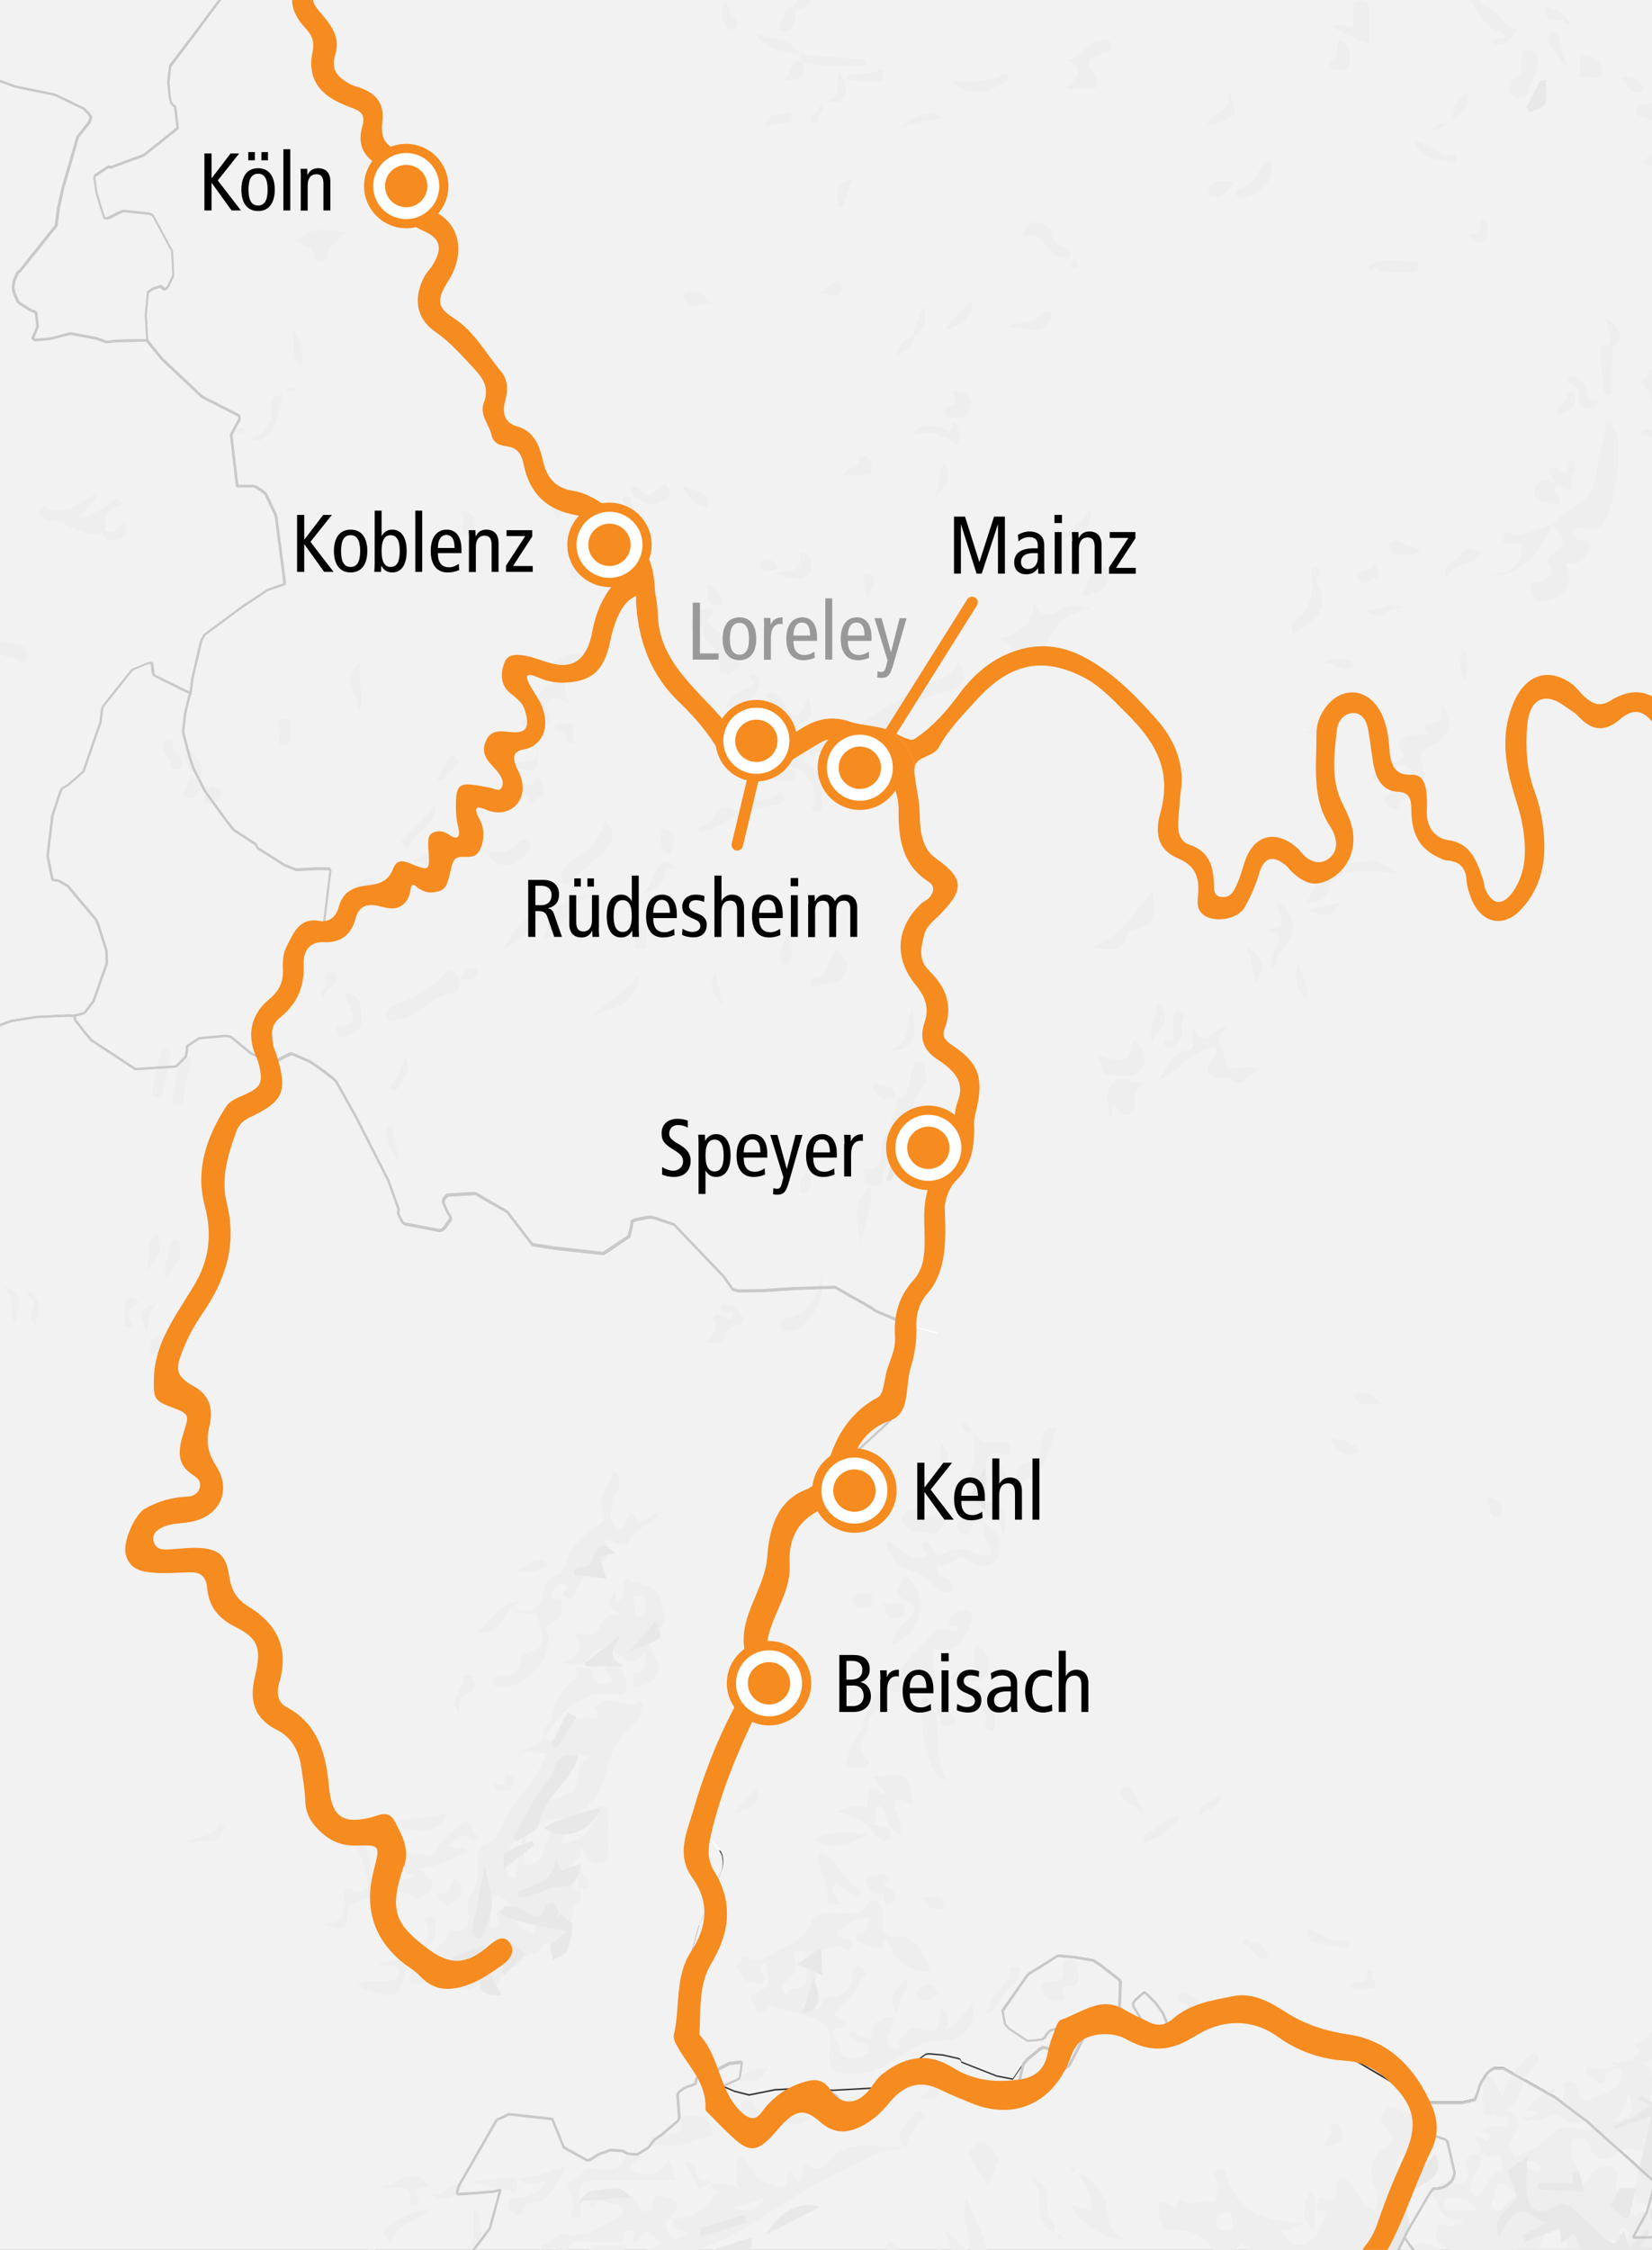 <?xml version="1.0" encoding="UTF-8"?>
<svg xmlns="http://www.w3.org/2000/svg" id="Ebene_1" version="1.1" viewBox="0 0 143.52 195.41">
  <rect x="0" y="0" width="143.52" height="195.41" fill="#333333" stroke="none"/>
  <defs>
    <style>
      .st0 {
        stroke: #f68b1f;
        stroke-miterlimit: 10;
        stroke-width: .25px;
      }

      .st0, .st1 {
        fill: #f68b1f;
      }

      .st2 {
        fill: #c9c9c9;
      }

      .st3 {
        fill: #fff;
      }

      .st4 {
        fill: #f2f2f2;
      }

      .st5 {
        fill: #eee;
      }

      .st6 {
        fill: #999;
      }

      .st7 {
        fill: #e8e8e8;
      }
    </style>
  </defs>
  <path id="BG" class="st3" d="M147.19,83.4c-1.16-17.36-1.75-34.43-.98-51.5-.23-11.18-.16-22.38-.16-33.56,0-.76.04-1.51.09-2.24-8.82-.14-17.66.36-26.49.6-14.32.39-28.64.77-42.97.99-14.25.22-28.5.1-42.75.19-10.52.07-21.51.25-32.22-.69-1.27.03-2.53.05-3.8.08.34,5.5.29,11.01.08,16.54.16,11.76.3,23.51.16,35.27-.14,11.38-.75,22.72-1.39,34.07,2.44,10.17,1.94,20.95.43,31.57.5,7.32.88,14.64.91,21.98.03,7.17-.26,14.34-.61,21.51,25.08-1.59,51.63,2.62,75.97,2.83,21.28.18,42.58-.74,63.85-.14,2.92-.51,5.86-.96,8.84-1.29.34-16.61,1.52-33.17,2.29-49.76.07-1.6.12-3.2.17-4.8-.41-7.22-.92-14.43-1.4-21.64h0Z"></path>
  <g id="laender_Kopie">
    <path class="st4" d="M123.69,197.36c6.55-.2,13.11-.25,19.61.22.59.04,1.16.11,1.74.18,0-1.37,0-2.74.04-4.12l-.09.05-1.29.55-.15.05-.19.02-1.51.02,1.19-2.19.61-2.17.04-.17-.04-.35-5.84-5.23-2.73-2.04-4.39-2.47-.16-.07-.8.02-.28.15-.33.3-.42.65-.2.45-.21.65-.22.52-1.14.27h-2.65l-.9-.37-.35-.12-.28,1.59.06.27.08.12.16.27.71.95.12.1.54-.02,1.09.37.13.1.08.12.61,2.62v.17s-.11.32-.11.32l-.15.3-.45.37-.28.15-.32.07-.17.05h-.04l-.31-.02-.28.35-.17.27-1.85,3.19-.2.45,1.02,1.39.67,1.63h0ZM13.21,57.6l.07.72.08.27.09.08,2.67,1.32.45.2-.13.27-.07.27-.3,1.24-.17,1.54.02.15.53,2.02.31.97,1.01,1.99.07.12,1.83,2.51.5.65.16.17,1.88,1.22.16.32,2.31,1.47,1.06.42,1.62-.1h1.25l.07.12v.15s-.57,4.76-.57,4.76l-.66.5-.36.12-.21.1-1.4,1.22-2,6.7.2,1.77-.02,1.42-1.05-.47-.79-.35-1.72-1.42-.23-.07-.31-.03-2,.17-.28.03-.99.67-.03.12v.32s-.09.42-.09.42l-.06.1-.73.75-.12.05-3.39.22-.11-.03-3.8-2.49-.52-.62-.83-1.07-.05-.12-.07-.3.82-.2.11-.05.79-1.02,1.15-3.29-.03-1.07-.72-2.27-.21-.47-2.45-2.91-.78-.45-.44-.05-.09-.07-.04-.12-.38-1.92.41-3.49.72-2.14.12-.2.09-.07.43-.25,1.34-1.17,1.51-4.36v-.15l.11-.9.09-.25.07-.1,2.42-3.04.21-.12,1.16-.47.25-.05.14.05h0Z"></path>
    <path class="st4" d="M79.26,115.25l-3.21-1.37-.38-.27-3.14-1.79h-.17l-3.47.12-2.6.17-2.13.03-.52-.12-.68-.97-.14-.18-4.31-4.51-1.69-.57-.28-.05h-.31l-.93.18-.26.07-.1.05-.09.1-.06.4-.17.75-.05.12-2.12,1.42-.12.05-4.22-.47-1.9-.3-2.21-2.86-2.64-1.52-.11-.05h-.31l-2.07.12-.2.12-.14.2-.05.1-.03.15.03.12.27.6.17.32.15.2.04.1v.12l-.05.12-.47.67-.17.15-.23.1-.29-.05-2.7-.52-.13-.05-.1-.07-.12-.2-.27-.52-.03-.15.02-.12.05-.12-.91-2.54-2.86-5.63-1.51-2.69-.17-.3-.26-.25-.74-.57-1.24-.87-1.62-.7-.15.03-1.53.77-1.05-.47-.79-.35-1.72-1.42-.23-.07-.31-.03-2,.17-.28.03-.99.67-.03.12v.32s-.09.42-.09.42l-.06.1-.73.75-.12.05-3.39.22-.11-.03-3.8-2.49-.52-.62-.84-1.07-.05-.12-.07-.3-.49-.03-2.79.12-2.18.35-1.2.45-1.84.68c.99,8.16.43,16.59-.75,24.93.5,7.32.88,14.64.91,21.98.05,9.76-.51,19.54-1,29.29-.12,2.49-.31,4.99-.48,7.49.54,7.53.94,15.06.68,22.6,13.95-.05,27.87,1.11,41.8,2.01l3.43-4.54.91-3.34-.62.15-1.53.12-1.56.1-.03-.15.03-.22.1-.35,3.29-5.73,1.07-.5,3.76.42.99,2.44.28.18,1.66.92.18.05.14-.05.75-.47,1.02-.37.89.05.21.02.38.22.06.02.76.05.18-.07.84-.52.54-.7.61-.42,1.37-1.17.16-.25-.15-2.02.04-.15.09-.12.36-.27.27-.15.78-.27.13-.5.2-.22.31-.1.61-.07.04.02.05-.37v-.42s-.12-.3-.12-.3l-.58-1.29-.19-.22-.65-.62-.35-.27-.21-.2-.08-.15-.19-.85-.08-.75.49-3.91.95-3.46.84-1.87,1.18-3.06.06-.35v-.42s-.05-.37-.05-.37l-.12-.27-.15-.27-.92-1-.29-.32-.09-.12-.08-.35-.08-.72.07-1.17.03-.18.22-1.12.06-.3.06-.15.83-1.92,2.66-5.23,1.64-2.51.15-.3.03-.4-.27-1.2-.2-.87v-.42l.27-1.22,1.76-7.07,2.41-4.16,2.54-2.82,4.04-3.74.36-.62.08-.25.12-.87.07-.27.28-.87.44-1.22.1-.22,1.6-2.66.48-.32.62-.27-2.19-.55h0ZM96.47,174.96l-.98.15-.1-.2-.07-.17-.1-.27v-.18s.16-.05.16-.05l.73-.05.19.02.1.1.04.18.02.47h0Z"></path>
    <path class="st4" d="M145.11,191.96c.3-8.79.88-17.57.94-26.38.13-18.62,1.52-37.16,2.37-55.75.87-18.77.08-37.12-1.26-55.83-1.32-18.52-1.12-37.11-1.12-55.67,0-.76.04-1.5.09-2.24-8.82-.14-17.66.36-26.49.6-14.32.39-28.64.77-42.97.99-14.25.22-28.5.1-42.75.19-4.8.03-9.7.09-14.63.05V-.45s-.01.15-.01.15l-2.45,3.29-1.99,2.62-.08.12-.13,1.1-.02.15v.15s.09,1.1.09,1.1l.06.42.09.27.13.2.21.12.22,1.87-2.93,2.34-2.88,1.07-.1-.07-.14.02-1.1.75-.07.1-.02.12.16,1.22.69,2.27.27.05.24-.1.76-.4.38-.15h.13l2.13.22.25.1.09.1,1.61,2.99.03.1.1,1.97-.02.15-.39.82-.12.2-.1.08-.12.05-.14-.05-.15-.17h-.17l-.62.2-.38.3-.02.15-.16,1.79.12,2.22,1.33,1.64,3.49,3.29,3.15,1.59.07.12.03.12-.03.15-.71,1.29.53,4.46h1.39l.25.08.51.32.33.27.83,1.74.08.25.02.12.74,5.7-1.5.52-2.14,1.42-3.33,2.47-.24.42-.05.12-.75,3.24-.16,1.29-.13.27-.07.27-.3,1.24-.17,1.54.02.15.53,2.02.31.97,1.01,1.99.07.12,1.83,2.51.5.65.16.17,1.88,1.22.16.32,2.31,1.47,1.06.42,1.62-.1h1.25l.07.12v.15s-.57,4.76-.57,4.76l-.66.5-.36.12-.21.1-1.4,1.22-2,6.7.2,1.77-.02,1.42,1.53-.77.15-.03,1.62.7,1.24.87.74.57.26.25.17.3,1.51,2.69,2.86,5.63.91,2.54-.05.12-.02.12.03.15.27.52.12.2.1.07.13.05,2.7.52.29.05.23-.1.17-.15.47-.67.05-.12v-.12l-.04-.1-.15-.2-.17-.32-.27-.6-.03-.12.03-.15.05-.1.14-.2.2-.12,2.07-.12h.31l.11.05,2.64,1.52,2.21,2.86,1.9.3,4.22.47.12-.05,2.12-1.42.05-.12.17-.75.06-.4.09-.1.1-.05.26-.07.93-.18h.31l.28.05,1.69.57,4.31,4.51.14.17.68.97.52.12,2.13-.03,2.6-.17,3.47-.12h.17l3.14,1.79.38.27,3.21,1.37,2.19.55-.62.27-.48.32-1.6,2.66-.1.22-.44,1.22-.28.87-.07.27-.12.87-.08.25-.36.62-4.04,3.74-2.54,2.81-2.41,4.16-1.76,7.07-.27,1.22v.42l.2.87.27,1.2-.03.4-.15.3-1.64,2.51-2.66,5.23-.83,1.92-.06.15-.06.3-.22,1.12-.03.18-.07,1.17.08.72.08.35.09.12.29.32.92,1,.15.27.12.27.06.37v.42s-.07.35-.07.35l-1.18,3.06-.84,1.87-.95,3.46-.49,3.91.08.75.19.85.08.15.21.2.35.27.65.62.19.22.58,1.29.12.3v.42s-.05.37-.05.37l1.62-.87,1.05-.12.08.12-.16,1.12-.06.12-.1.1-1.42.62,1.09.47,1.28.32,2.25-.45,4.24-.22.22.2.16.05.41.02,3.14-.17,1.65-.2.17-.07.23-.17.09-.12.04-.15.13-.3.08-.12,2.31-1.67.25-.17.17-.02h.21l1.1.1,1.32.3.15.05.14.27,3.05,1.2,1.4.27.9-1.32.39-.45,1.04-.87.27-.12.35.05.84.45.12.07.11.32.12.72.22.35.47-.37.1-.1,1.07-2.07.05-.15-.04-.17-.08-.12-.19-.22-.32-.32-.92-.02h-.91l-.17.05-.28.15-.27.32-.07.18-.23.17-.72.1-.61.02-1.58-1.05-.35-.4-.19-1v-.17s2.05-2.94,2.05-2.94l.09-.12.1-.1,2.49-1.57.2-.02,1.32.12.19.02,1.45.25.75.52,1.53,1.17.06.15v.17l-.06,1.87-.03.2-.11.17-.05.1-.28.32.78.07.5.12,1.2.5-.79-1.32-.06-.15-.02-.2.17-.22.69-.6.13-.07.15.05.82.82.64.9.85,2.07.29.12.38.05.4-.02.51-.1.42-.22.79-.45.38-.25.35-.3.26-.15.59-.25.57-.05,1.11.15.27.05,5.4,1.02,6.74,3.98,2.74,1.64.35.12.9.37h2.65l1.14-.27.22-.52.21-.65.2-.45.42-.65.33-.3.28-.15.8-.02.16.07,4.39,2.47,2.73,2.04,5.84,5.23.04.35-.04.17-.61,2.17-1.19,2.19,1.51-.02.19-.02.15-.05,1.29-.55.09-.05c.02-.57.02-1.12.04-1.69h0ZM123.69,197.36l-.67-1.63-1.02-1.4-.97,1.97-.34.75-.11.42c1.04-.04,2.07-.08,3.11-.11h0Z"></path>
    <path class="st4" d="M24.01,45l-.02-.12-.08-.25-.83-1.74-.33-.27-.51-.32-.25-.08h-1.39l-.53-4.46.71-1.29.03-.15-.03-.12-.07-.12-3.15-1.59-3.49-3.29-1.33-1.64-2.65.05-.85.1-.88-.32-2.27-.42-1.7.45-.16.02-1.2.1-.21-.15.29-.67.13-.37-.02-.2-.1-.97-.25-.15-.32-.12-.87-.55-.12-.1-.34-.75-.09-.35-.02-.17.04-.42.05-.2.29-.67.23-.17,3.12-3.91.19-1.49.4-1.77,1.27-4.41.94-1.19.09-.15.12-.3v-.12s-.18-.27-.18-.27l-.46-.45-2.49-1.19-3.39-.7-2.37-.85-.33-2.12-.14-.3-.1-.15-.58-.59c.19,15.18.47,30.36.29,45.55-.14,11.38-.75,22.72-1.39,34.07.52,2.19.91,4.41,1.18,6.64l1.84-.68,1.2-.45,2.18-.35,2.79-.12.49.03.82-.2.11-.05.79-1.02,1.15-3.29-.03-1.07-.72-2.27-.21-.47-2.45-2.91-.78-.45-.44-.05-.09-.07-.04-.12-.38-1.92.41-3.49.72-2.14.12-.2.09-.07.43-.25,1.34-1.17,1.51-4.36v-.15l.11-.9.09-.25.07-.1,2.42-3.04.21-.12,1.16-.47.25-.05.14.05.07.72.08.27.09.08,2.67,1.32.45.2.16-1.29.75-3.24.05-.12.24-.42,3.33-2.47,2.14-1.42,1.5-.52-.74-5.7h0Z"></path>
    <path class="st4" d="M19.3-2.08c-5.85-.05-11.74-.23-17.55-.74-1.33.03-2.66.06-3.99.09.02.35.04.71.04,1.06.02,1.73.04,3.46.06,5.19l.58.59.1.15.14.3.33,2.12,2.37.85,3.39.7,2.49,1.2.46.45.18.27v.12s-.11.3-.11.3l-.09.15-.94,1.19-1.27,4.41-.4,1.77-.19,1.49-3.12,3.91-.23.17-.29.67-.05.2-.04.42.02.17.09.35.34.75.12.1.87.55.32.12.25.15.1.97.02.2-.13.37-.3.67.21.15,1.2-.1.16-.02,1.7-.45,2.27.42.88.32.85-.1,2.65-.05-.12-2.22.16-1.79.02-.15.38-.3.62-.2h.17l.15.18.14.05.12-.05.1-.08.12-.2.39-.82.02-.15-.1-1.97-.03-.1-1.61-2.99-.09-.1-.25-.1-2.13-.22h-.13l-.38.15-.76.4-.24.1-.27-.05-.69-2.26-.16-1.22.02-.12.07-.1,1.1-.75.14-.02.1.07,2.88-1.07,2.93-2.34-.22-1.87-.21-.12-.13-.2-.09-.27-.06-.42-.1-1.1v-.15s.03-.15.03-.15l.13-1.09.08-.12,1.99-2.62,2.45-3.29.02-.15s0-1.63,0-1.63ZM41.29,190.48l1.53-.12.62-.15-.91,3.34-3.43,4.54c2.27.15,4.54.29,6.81.41,19.08.04,38.15-.3,57.24-.38.57-.02,1.15-.04,1.73-.05,5.22-.14,10.47-.39,15.72-.59l.11-.42.34-.75.97-1.97.2-.45,1.85-3.19.17-.27.28-.35.31.03h.04l.17-.05.32-.07.28-.15.45-.37.15-.3.1-.32v-.17s-.6-2.62-.6-2.62l-.08-.12-.13-.1-1.09-.37-.54.02-.12-.1-.71-.95-.16-.27-.08-.12-.06-.27.28-1.59-2.74-1.64-6.74-3.98-5.4-1.02-.27-.05-1.11-.15-.57.05-.59.25-.26.15-.34.3-.38.25-.79.45-.42.22-.51.1-.4.02-.38-.05-.29-.12-.85-2.07-.64-.9-.82-.82-.15-.05-.13.07-.69.6-.17.22.02.2.06.15.79,1.32-1.2-.5-.5-.12-.78-.07.28-.32.05-.1.11-.17.03-.2.06-1.87v-.18l-.06-.15-1.53-1.17-.75-.52-1.45-.25-.19-.02-1.32-.12-.2.02-2.49,1.57-.1.1-.09.12-2.07,2.94v.17s.21,1,.21,1l.35.4,1.58,1.04.61-.02.72-.1.23-.17.07-.18.27-.32.28-.15.17-.05h.91l.92.02.33.32.19.22.08.12.04.17-.05.15-1.07,2.07-.1.1-.47.37-.22-.35-.12-.72-.11-.32-.12-.07-.84-.45-.35-.05-.27.12-1.04.87-.39.45-.9,1.32-1.4-.27-3.05-1.2-.14-.27-.15-.05-1.32-.3-1.1-.1h-.21l-.17.02-.25.17-2.31,1.67-.08.12-.13.3-.04.15-.09.12-.23.17-.17.07-1.65.2-3.14.17-.41-.02-.16-.05-.22-.2-4.24.23-2.25.45-1.27-.32-1.09-.47,1.41-.62.1-.1.06-.12.16-1.12-.08-.12-1.05.12-1.62.87-.04-.02-.61.07-.31.1-.2.22-.13.5-.78.27-.27.15-.36.27-.09.12-.04.15.15,2.02-.16.25-1.37,1.17-.61.42-.54.7-.84.52-.18.07-.76-.05-.06-.02-.38-.22-.21-.02-.89-.05-1.02.37-.75.47-.14.05-.18-.05-1.66-.92-.28-.17-.99-2.44-3.77-.43-1.07.5-3.29,5.73-.1.35-.03.22.03.15,1.56-.1h0ZM95.24,174.29l.15-.05.73-.05.19.02.1.1.04.18v.47s-.97.15-.97.15l-.1-.2-.07-.17-.1-.27v-.18Z"></path>
  </g>
  <g id="gebirge_klein_Kopie">
    <path class="st5" d="M122.33,197.41c.16-.6.43-1.17.95-1.58.53-.42.68.14.59.52-.07.33-.09.67-.06,1.01,6.51-.2,13.02-.24,19.49.22.58.04,1.15.11,1.72.18,0-1.92.02-3.85.09-5.8.01-.42.04-.83.05-1.25-.22.09-.44.16-.67.21.84-.55.66-1.41.63-2.23-.42-.33-.59-.79-.66-1.3-.61-.24-.29-1.44-1.13-1.26-.93.19-.52-.06-.28-.47.25-.44.91-.02,1.1-.66-1.46-.41-1.06-1.51-.87-2.53.21-1.17.73-2.33-.52-3.33-.99-.79-1.83.39-2.77-.12.04.2.04.26.05.26.79.11.96.69.75,1.28-.47,1.28-1.8,1.36-2.84,1.81-.45.19-.75-.04-.83-.66-.04-.36-.15-1.08-.86-.95-.78.15-.27.81-.41,1.22-.07.2-.07.43-.13.8-1.87-1.47-1.82,1.79-3.45,1.01.31.71.64.26.89.32.89.22,1.83-.85,2.49-.21.67.65,1.23.62,1.84.3.37-.19.58-.24.8.06.12.16.23.5.15.59-.23.26-.54.18-.88.1-1.02-.24-1.89-.52-2.91.52-.51.51-1.34,1.28-2.25,1.49-.3.07-.59.6-.98.13-.3-.34-.34-.84-.1-1.23.95-1.61.76-2.14-.81-2.84-1.11-.49-.44.45-.66.67l.23.29c1-.66.98.3.92.72-.12.83-1.66.03-1.67,1.3,0,.18-.56-.52-1.19-.48.25.5.53.98.4,1.51-.78.15-1.46.23-1.06,1.45.18.54-.09,1.58-1.34,1.02-.61-.27-1.18.28-1.62.75-.53.56.3.65.37,1.02.22,1.24,1.1,1.59,2.23,1.47-.21.76-.81.47-1.23.64-.33.13-.79-.78-1.06.26-.18.72-.07,1.01.43,1.35,1.25,1.02,3.25.6,4.21,2.22-1.2-1.32-3.43-.23-4.44-1.96-1.87-.92-3.31-.38-4.18,1.67-.08.18-.14.37-.19.55l1.69-.06h0ZM140,195.87c-.12-.26-.41-.6-.34-.78.11-.25.37-.79.76-.47.26.21.35.59.67.18.1-.13.05-.43-.03-.62-.09-.23-.94-.33-.12-.65.33-.13.51.29.53.65,0,.22,0,.44,0,.79.49,1.62-1,.54-1.48.91h0ZM141.47,181.78c.51,1.25.63,2.35-1.57,2.47,1.31-.58,1.3-1.57,1.57-2.47ZM136.5,186.73c.1-.37-.23-.94.49-1.01.55-.06.9.05,1.1.68.44,1.32,1.23,1.48,2.43.51.68-.55,1.4-.08,2.01-.05.62.04-.03.8-.09,1.23-.14,1.09-.66,2.14-.3,3.28.76-.04,1.57.17,2.25-.37.37.99-.38,1.24-1.05,1.34-.75.11-1.53,0-2.3,0-.33,0-.65-.17-.5-.43.47-.83-.25-1.57-.1-2.38.08-.45.32-1.15-.5-1.35-.66-.16-1.2.04-1.63.54-.24.28-.37.69-.65.91-.22.17-.9.03-.76-.16.82-1.1-.68-1.76-.42-2.71h0ZM135.51,193.63c.42.59,1.24,1.03-.03,2.23-1.34,1.26-2.43,1.11-3.97,1.13,1.55-.58,2.31-1.68,2.65-2.99.29-1.15,1.05-.8,1.36-.37h0ZM131.96,187.8c.2-.51.59-.14.91-.12.49.04.83.2.95.71-.16.32-.3.32-.6.11-.59-.41-.64-.37-.62.27,0,.1.12.17-.06.2-.16.02-.37.08-.47,0-.42-.33-.27-.8-.12-1.18h0ZM132.88,190.31c-.97.28-1.8.65-2.36,1.5-.32.5-.9-.03-.93-.15-.1-.46.34-.85.32-1.38-.01-.36.57-.81.8-.55.62.71,1.38.46,2.16.57h0ZM126.31,192.01c-.38,0-.89,0-.9-.44-.01-.6.7-.77,1.03-.68.59.16,1.39.1,1.88,1.12-.78,0-1.4,0-2.01,0ZM128.32,190.85c-1.66-1.3.93-2.49.23-3.8.47-.19.78.55,1.33.2.37-.24.57.17.62.47.05.3.18.84-.15.89-1.34.23-1.1,1.72-2.03,2.24ZM96.45,195.51c.72,1.34,2.23,1.66,3.07,2.62h1.79s0-.05,0-.05c.01-.29-.14-.71.4-.71-.06.35,1.31-.15.43.74.34,0,.67,0,1.01,0,.57-.02,1.15-.04,1.72-.05,4.83-.13,9.69-.36,14.55-.55-1.04-2.11-1.1-2.05.41-4,.96-1.24,2.23-2.64,1.67-4.36-.51-1.59.21-2.08,1.42-2.46,1.15-.36,1.04-1.5,1.21-2.29.15-.7-.88-.6-1.39-.82-.34-.15-.74-.17-1.08-.32-.51-.22-.97-.48-1.43.11-.5.64-.15,1.02.28,1.52.51.61.83,1.15-.29,1.76-1.23.66-1.24,2.11-.83,3.26.29.82.35,1.4-.06,2.09-1.42-.61-1.36-2.51-2.87-2.9l-.24.29c-.4.52.46,2.18-1.35,1.46-.41-.16-.26.32-.28.51-.02.21-.59.58.12.65.3.03.66.13.49.45-.5.94-.79,2.06-1.99,2.45-1.1.36-1.31-.58-1.97-1.2.82,0,1.32-.33,1.99-.6-3.2-.19-5.83-.9-6.72-4.33-.07-.26-.42-.57-.8-.3-.18.13-.48.26-.21.62.56.74.27,1.48-.07,2.21-.94-.6-2.17.75-3.04-.48-.03.2-.02.38-.1.51-.33.52,1.02,2.28-1.09,1.5-.26-.1-.19.18-.21.29-.03.22-.02.48.26.51.38.05.77.02,1.16.04,2.36.15,3.81,2,3.37,4.02l-9.32-2.2h0ZM107.74,194.76c.57.27.68.84.84,1.33.2.63-.49.71-.79.81-.72.22-.64-.58-.79-.92-.3-.66.79-.61.75-1.21ZM105.68,193.31c-.25-.59.39-1.16.81-1.19.79-.05.31.94.77,1.36-.6.08-1.3.53-1.59-.17h0ZM46.76,196.31c-1.47.14-2.25,1.19-3.17,2.04.46.03.93.05,1.39.08h0s.91.05.91.05c.25,0,.51,0,.76,0,.24-.86,1.33-.4,2.19-.43l-.14.43c1.32,0,2.65,0,3.97,0,.55-.3,1.11-.58,1.69-.83,3.79-1.61,7.85-2.36,11.44-4.76,2.12-1.42,4.39-2.94,6.8-4.12,1.86-.91,3.56-1.96,5.67-2.14.04,0,.06-.14.08-.24-1.83.26-3.74-.59-5.55.57-.78.5-1.28,2-2.69,1.1-.2-.12-.35.17-.36.41-.17,2.24-.87-.08-1.28.15-.13,1.62-.1,1.51-1.38,1.13-.92-.27-1.61-.56-1.74-1.59-.62.14-.42-.96-1.07-.72-.18.07-.43.41-.42.43.56.64-.3,1.5.4,2.2-.83-.39-1.62-.42-2.42-.39-.06.56.64.52.63.5-1.02,1.59-2.22,2.63-4,2.48-.27-.52,1.11-1.22-.2-1.67-.88-.3-1.55-.66-1.55.8,0,.37-.98.36-1.09.05-.8-2.26-2.65-.7-3.93-1.13-.41-.14-.57.21-.51.6.05.4.43.48.55.23.53-1.13,1.22.23,1.8-.14.07-.04.49.28.56.5.12.37-.21.59-.5.75-1.39.75-2.66,1.72-4.47,1.43-.67-.1-1.47.66-2.13.99.26.95,1.54-.66,1.47.68-.06,1.18-1.12.5-1.69.56h0ZM66.41,190.95c-.84,1.62-2.09.91-3.02.87l3.02-.87ZM58.45,192.71c-.06.88.66.93,1.33,1.14-.61.58-1.14.95-1.66.04-.28-.49-.78-1.09.33-1.18ZM49.28,195.47c.21-.42.36-.86,1.03-.8.93.08,1.87.05,2.8,0,.37-.02.97.29,1.03-.43.04-.57.36-.63.77-.5.58.19-.22.65.15.92.61-.02.76-.72,1.22-.87l1.31,1.1c-1.47.37-2.51,1.37-3.96,1.06.13-.36.7-.34.72-.94-1.27.21-2.64-.6-3.65.85-.24.34-.92.23-1.39,0-.06-.03-.09-.29-.03-.4h0ZM50.15,164.11c.9.75-.28,1.11-.36,1.7-.2,1.51-.28,3.29-2.62,2.99-.04,1.29-1.91.59-2.08,1.98-.07.54-.86-.52-1.5-.21-.02.39-.02.82-.07,1.25-.02.2-.13.39-.2.58-1.3-1.16-3.02,1.85-4.31-.48-.35-.64-1.38.05-1.97.25-1.81.61-1.56-.26-1.16-1.38l-.04.03c.84.31,1.5.01,1.59-.84.12-1.09,1.75-1.09,1.51-2.33,2.85.32,1.22-2.08,1.84-2.85,1.04-1.29.55-2.46.72-3.66.06-.42.16-.86.52-.93,1.29-.27,1.47-1.39,1.96-2.32,1-1.9,2.73-3.35,3.47-5.63l-2.46-.12c.87-.21,1.72-.4,2.2-1.25l-.03-.03c.91.76,1.94.08,2.14-.45.53-1.44,1.56-1.24,2.57-1.19.41-.47-.72-.69-.11-1.09.41-.26.75-.6,1.42-.44,1.99.48,2,.42,2.57.04.44,1.59-1.1,2.18-1.76,3.06-.85,1.13-1.16,2.41-1.46,3.6-.35,1.41-1.8,3.3-3.43,3.45-2.97.28-3.67,1.09-3.55,4.1,1.94.19,1.57-1.68,2.22-2.6.58-.82.42-.94,1.61-1.1l-.56,1.89c1.6-.19,2.51-.96,2.91-2.41.1-.35-.06-.99.67-.87.69.12.38.69.4,1.07.05.83.08,1.66,0,2.48-.05.49.46,1.25-.54,1.43-.82.15-1.18-.29-1.44-.95-.05-.13-.16-.25-.44-.38.54,1.29-2.87,2.17-.21,3.66l-.03-.04h0ZM51.32,152.62c-2.11-.78-2.67.71-3.27,2.15-.2.48-.66,1.32-.61,1.35.74.45,1.37-.21,2.05-.37.51-.12.58-.79.69-1.34.14-.72.2-1.56,1.14-1.8ZM46.48,168c.04-.68.1-1.21-.65-1.57-.68-.34-1.29-.79-1.81-1.34-.46-.48-.93-.62-1.34-.21-.67.66.05,1.51-.12,2.27-.05.24.29.38.47.27.66-.38-.16-1.01.22-1.45.06-.07.17-.1.32-.19,1.01.58,1.51,1.88,2.9,2.22ZM45.38,159.45c-1.44.7-1.98,2.59-1.12,3.54.06.07.2.09.3.08.31-.03.25-.28.28-.48.17-.98.34-1.96.54-3.14h0ZM77.03,168.48c-.55-.02.02.95-.66.76-.66-.18-1.31-.42-1.92-.71-.14-.07-.08-.71.16-.69.98.1.66-.84,1.11-1.26-1.13-.27-1.86.53-2.68.92-.55.26-.4.72.43.91.5.12.73.29.58.73-.17.5-.46.18-.76.06-1.33-.51-2.84.56-2.46,1.98.31,1.16-.25,1.72-.75,2.45-.11.17-.22.34-.51.77.86-.18,1.74.68,1.9-.75.01-.09.36-.21.56-.21,1.33-.03,2-.7,2.04-2.02,0-.34,0-.67.51-.65.34.01.42.22.56.47.26.46-.24.43-.28.56-.46,1.24-1.39,2.09-2.26,3-.23.24.1.43.22.5.75.37,1,.6-.08.83-.54.12-.4.63-.16.92.49.57.11,1.85,1.49,1.72.57-.05,1.04-.25,1.54-.47-.22-.27-.07-.8-.58-.86-.54-.07-1-.26-1.31-.71.43-.62.72-.07,1.01.04.51.19.93.63,1.05-.42.11-.92,1-1.07,1.99-1.27-.22.67-.38,1.22-.58,1.74-.19.48-.19.76.37,1.01.87.4.35-.38.52-.55.54-.52.96-1.52,1.82-1.14,1.81.79,1.66-.54,1.92-1.64.84.48.58,1.13.37,1.76q.66-.15,2.3-2.33c.44,2.16-1,3.44-3.24,3.35-1.2-.05-2.35.86-3.4,1.55-1.31.87-2.63,1.4-4.29,1.27-1.14-.09-1.55-.35-1.53-1.53.02-.93.5-2.07-.47-2.79-1.32-.98-3.04-.95-4.51-1.62-.12-.05-.41.3-.64.45-.83.53-.64-.47-.97-.69-.52-.35-.11-.6.25-.79,1.25-.67,1.3-.83.77-2.68-.51.33-.39.68-.14,1.07.24.38-.09.81-.3.76-.49-.1-1.2,0-1.4-.54-.17-.45-.81-.67-.57-1.28.43.21.2-.91.92-.39.63.45,1.45.11,2.06-.29,1.19-.78,2.77-1.13,3.36-2.63.34-.87.84-1.03,1.71-1.06,1.15-.04,2.58.66,3.36-.92.01-.02.63-.51,1.08.37.46.92-.39,2.13.79,2.71-.1.08-.19.16-.29.24h0ZM69.06,170.23c.28.88-.23,1.45-.87,1.92-.43.32-.31.67-.07.93.47.5.21-.32.54-.32,1.96-.02,1.31-1.53,1.43-2.59.07-.59-.21-.75-.77-.72-.88.05-.05.54-.25.79h0ZM48.81,138.91c.04.87.13,1.7-1.03,2.04-.5.15-.26.74-.17,1.15.41,1.85-2.1,4.64-4,4.44-.39-.04-.8.02-.75-.58.05-.5.42-.46.73-.42,1.02.14,1.53-.29,1.6-1.3.03-.36.29-.62.62-.69,1.99-.43,1.13-1.9.96-2.94-.14-.84-1.17-.1-2.11-.8,1.98.48,2.39-.5,2.63-1.79.08-.41.26-.99.84-1.12.82-.18.88-.81,1.15-1.48.45-1.15,1.38-2.11,2.41-2.79.54-.36,1.01-.69.76-1.2-.74-1.51.57-2.35.86-3.71.72.64.56,1.21.39,1.76-.06.19-.39.32-.41.49-.1.95-.63,2.23.31,2.74,1,.54.5-1.25,1.44-1.3.26,1.04.9.75,1.57.24l.23.29c-.76.63-1.71.94-2.26,1.94-.51.92-1.27-.33-2.08-.11.58,1.02.38,1.67-.82,2.28-.81.41-1.32,1.52-1.8,2.41-.29.54-.47.47-.83.2-.73-.32.94-.79-.06-1.08-.6-.18-.86.24-1.01.71-.33.99.55.42.83.63h0ZM134.84,45.56c.72-.67,1.43-1.29,2.32-1.78,1.97-1.07,1.35-3.32,1.93-5.02.21-.62.43-1.32.47-2.16.32.28.63.44.76.7.76,1.51-.04,7.07-1.18,8.31-.57.61-1.34.17-2,.3-.25.05-.62-.03-.57.37.02.18.22.37.38.5.38.32,1.55-.21,1.15.83-.28.71-.82,1.61-1.97,1.31-.04,0-.09.03-.13.05.86,1.6-.13,3.14-1.94,3.27-.98.07-.88-.62-1.07-1.1-.33-.8.39-.48.71-.62.62-.27,1.45-.44.9-1.47-.15-.28-.17-.57.2-.83,1.39-.98,1.38-1.33,0-2.7l.03.03h0ZM55.06,145.32q1.13.2.97-1.8c-.74.95-1.38.98-2.26.21-.8-.7-1.86-.92-2.62.26-.49.76-1.17.57-2.23.42,1.46-.59,1.91-1.32.96-2.38.68-.47,1.69.51,2.16-.56.32-.73.73-1.34,2.1-1.28-2.32-.69-.51-1.72-.72-2.48l.15,1.45c1.02-.51.29-1.47.72-2.15,1,.74,2.72.36,3.18,2.11.27,1.01.69,1.84-.58,2.58-.74.43-.53,1.29-.09,2.04.48.82.82,1.68-.34,2.31-.81.44-1.6.98-1.4-.72h0ZM55.26,140.4c.84-.09.99-.62.88-1.32-.15-.9-.75-.45-1.26-.43.48.54.13,1.21.38,1.74ZM70.17,65.22c-.16-.48-.03-.76.51-.72,1.34.08,2.38-.28,3.55-1.15,2.37-1.75,4.86-3.42,7.68-4.45.8-.29,1.08-.9,1.39-1.58.29,1.03,1.11,1.98-.78,2.62-1.84.62-4.13.98-5.1,2.87-.72,1.4-1.72,2.17-2.93,2.91-1.02.62-2.09.85-3.29.77.15-.79.97-.65,1.38-1.17-.62-.19-1.19-.31-1.69.22-.6.64-.41-.45-.76-.33,0,0,.04.03.03.03Z"></path>
    <path class="st5" d="M33.27,163.48c-.2-.53-.4-1.07-.6-1.6,1.29-.12,1.8,2.18,3.41,1.04-1.75-.42-1.84-1.91-2.13-3.28.33-.27.67-.07.7.13.23,1.47,1.47,1.12,2.37,1.36.61.17.88-.24,1.08-.71.33-.78,1.08-1.16,1.62-1.73,1.28-1.35,1.15.51,1.73.7.29.09-.32.57-.51.4-.96-.85-1.33.14-2.06.45.59.44,1.22,0,1.86.66-1.66.37-2.9,1.52-4.66,1.31.59.13.79.68,1.24.96.4.25.29.66.03,1-.36.46-.89.91-1.4.59-.86-.54-1.97-.54-2.71-1.3l.03.02h0ZM76.75,146.88c.42-.6-.88-.91-.19-1.56.49-.14.93.74,1.75-.45.7-1.02,1.94-2,2.82-3.17.44-.59,1.39.15,2.15-.14-.09-.56-1.23-.14-.8-.87.33-.57,1.01-.97,1.67-.74.45.16.27.77.13,1.18-.61,1.86-1.89,2.65-3.17,1.98-.01.16-.03.32-.04.48-.1.97.46,2.44-.27,2.8-.97.47-2.29.73-3.5.45-.21-.05-.38-.18-.57,0l.04.04h0ZM120.36,66.44c.89-.39,2.08-.12,1.32-1.35-.47-.76.22-.99.68-1.14.51-.16,1.08-.12,1.7-.17-.46-.69-.41-.98.55-1.01.8-.03.48-.97.72-1.49.97,1.27.71,2.69-.95,3.43-1.09.49-1.04,1.02-.82,1.9.37,1.52-.1,2.35-1.67,2.88-.52.17-.12.84-.5.84-.33,0-.73-.26-.97-.53-.25-.28-.46-.59.24-.82.58-.19-.11-.51-.21-.77-.22-.54-.97-.14-1.25-.78.82-.62,1.45.04,1.94.42.5.39.92.49,1.45.28.51-.2.08-.49.07-.76-.06-.84-.54-.94-1.21-.86-.21.02-.43-.02-1.09-.05ZM85.36,132.29c1.23.45,1.92,1.8,1.28,2.98-.61,1.14-1.67.83-2.51.21-1.07-.79-1.71,1.02-2.7.36-.07.49-.16.96.52,1.16.66.19.97.65.71,1.32-1.44.12-1.89-1.42-3.09-1.78-1.23-.37-2.42-.94-2.57-2.8,1.33.63,2.01,2.17,3.57,1.32.1-.36-.72-.49-.41-1.07.95-.27.75.88,1.3,1.1,0,0,.81-.25.82-.26,1.18-.78,2.19.03,3.27.31.67.17.52-.43.41-.74-.24-.71-.66-1.36-.57-2.16l-.03.03h0ZM89.8,58.16c-.71-1.68-.8-1.68-2.2-.39-.25.23-.47.94-.95.49-.51-.48.23-.68.44-.95.51-.63,1.66-1.21-.3-1.79,1.75-.56,3.12-1.22,3.01-3.49.42,1.63,1.25,1.53,2.24.98.71-.39,1.44-.72,2.76-.06-3.57.28-3.62,3.24-5.01,5.21ZM77.71,95.4c1.08.26,1.06-.71,1.28-1.26.17-.43.07-.96.37-1.39.12-.17-.12-.62.32-.5.26.07.71.07.7.55,0,.44.17,1.04-.05,1.3-1.58,1.86-1.07,4.59-2.8,6.41-.46.49-.85,1.24-.82,2.07.02.63-.53.44-.86.42-.51-.03-.79-.35-.78-.87,0-.36-.14-.78.57-.59.18.05.8-.19.79-.83-.03-1.3.76-2.44,1.15-3.62.22-.66.51-1.09.17-1.74,0,0-.04.03-.04.03ZM75.54,158.74c-.76-.69-1.67-1.1-2.96-1.42,1.09-.2,1.8-.87,2.74-.22l.14-1.78.93.21c.11.3.31.35.58.21l-.31-.44-.84-.98c2.97-.37,3.16-.24,3.51,2.33-.56.17-.94-.77-1.51-.27-.14.12-.14.56-.04.78.59,1.36.6,1.36.53,2.24l-.92-.6.03.03c-.47-.59-.27-1.56-1.09-2.04-.45.51-.06,1.24-.56,1.66-.08.1-.16.19-.23.29h0ZM105.47,90.86c-2.11.4-3.17,2.43-5.08,3.1,1.08-.79,1.09-2.57,2.84-2.78.79-.1.21-1.28.49-1.99.95,2.38,1.86-.36,2.93.13-1.48.72-.32,1.8-.22,2.64.19,1.72,1.9.14,2.76,1.01-.69.36-1.39,1.55-2.05.89-.72-.71-1.73.33-2.17-.76-.39-.96,1.35-1.3.51-2.26Z"></path>
    <path class="st5" d="M85.38,132.26c-.64-.26-.92-.04-1.04.64-.1.57-.66.44-.87.19-.15-.18-.61-.6-.14-.96.45-.34,1.32-.49.96-1.25-.33-.7-1.22-.02-1.87-.47.56-.18,1.06-.32,1.54-.51.78-.31.84-.47.1-.95-.54-.36-.07-.62,0-.73.71-1.01.69-2.15.58-3.61.69.86,1.43.71,2.14.64.58-.06,1.04.13,1.02.72-.01.54-.57.31-.85.27-1.01-.13-1.41.21-1.27,1.26.21,1.61-.61,3.15-.34,4.77,0,0,.03-.03.03-.03ZM47.81,149.49c.28-1.32.62-2.6,1.87-3.38.23-.14.56-.36.43-.63-.38-.79.19-.63.58-.62.39.01.8-.17.74.65-.05.68.84.82,1.41.63.69-.23.13-.6-.08-.83-.38-.41-.02-.58.23-.71.42-.23.65.34,1.03.31.01.63.71,1.14.36,1.83-.2.4-.57.5-.99.43-2.38-.39-3.94.92-5.34,2.57l-.24-.26h0ZM55.72,187.13c-.17.62-1.5.97-.75,1.36,1.01.53,2.44.65,3.08-.94.64.6.28,1.24.73,1.82-2.31,0-4.49,0-6.66,0-1.75,0-2.05.4-1.67,2.16.08.37.19.79-.12,1.08-.11.1-.46.1-.61,0-.55-.36.19-.63.11-.97-.05-.21-.1-.41-.16-.62-.14-.5-.28-1-.42-1.51,1.03.06,1.26-1.39,2.45-1.19.96.16,2.06.33,2.64-.93.24-.52.84-.4,1.4-.26h0ZM128.87,180.19q1.31.35,1.59,2.17c.43-1.83,1.48-3.18,2.94-4.25,0,.38.68.69.14,1.1-1.03.79-1.34,1.95-1.67,3.11-.18.62-2.2,1.59-2.73,1.37-.34-.15-.26-.44-.27-.69-.01-.88,0-1.76,0-2.81ZM82.23,193.81l2.09,1.87c.03-1.54-.95-2.85-.34-4.73.83,2.43,2.46,4.22,1.54,6.64-.56.18-.41-.45-.65-.52-.12-.04-.26-1.46-.54-.05-.11.53-.38.01-.53-.08-1.01-.63-1.25-1.65-1.57-3.13ZM40.02,85.34c-.17.35-.19.95-.58.94-1.93-.01-2.89,1.98-4.72,2.21-.4.05-.82.51-1.12,0-.26-.44.09-.93.48-1.09,1.81-.72,3.54-1.54,4.8-3.13.22-.28,1.15.59,1.14,1.07ZM129.56,3.75c.15-.73,1.08,0,1.28-.72-2.89-.86-3.01-3.57-4.21-6,1.26.62,2.82.53,1.93,2.33-.22.44.21,1.11.38,1.16,1.22.35,1.63,1.75,2.84,2.04q-.81,1.68-2.22,1.19h0ZM93.69,188.74c1.48.59,2.37,1.87,2.53,3.23.14,1.15.23,2.01,1.61,2.52-1.93.07-4.52-1.66-4.77-3.04l1.77.55q.1-1.18-1.15-3.27ZM57.6,186.29c-.26-.13-1.25.52-1.33-.31-.05-.49,1.04-.47,1.63-.66.45-.15,1.58.28,1.33-1.09-.1-.53.82-.55,1.36-.5.76.07,1.15.62,1.3,1.27.16.69-.55.6-.89.7-1.01.29-1.97.9-3.39.6h0ZM47.78,62.78c-1.27-.64-1.39-2.34-.31-3.25.16-.13.72.06.5-.28-.34-.53-.8-1.33-.31-1.52.96-.38,1.88-1.56,3.19-.61-.26.93-2.59-.28-1.86,1.75.24.66-.22,1.52.61,2.09-.75.22-1.12-.72-1.72-.27-.81.6-.08,1.37-.09,2.09ZM31.9,159.48c-.2,1.04.19,2.02.39,3,.07.35.07,1.25.97,1l-.03-.02c-.23,1.05-1.11,1.42-1.96,1.64-.61.16-.95.3-1.05.98-.22,1.61-.25,1.61-2.14.99,2.07.05,1.88-1.26,1.83-2.54-.01-.39.07-.72.74-.32.46.27,1.63.19,1.23-1.1-.27-.86-.47-1.75-.83-2.57-.46-1.05.05-1.13.87-1.02l-.04-.03h0ZM62.06,52.97c-.39.52-.99,1.13-.06,1.57,1.31.63.92,2.41,2.21,3.02.34.16-.02.34-.12.47-.28.37-.65.55-1.13.5-.32-.03-.61-.17-.5-.47.65-1.65-1.67-2.13-1.4-3.62,0-.05-.13-.13-.21-.19-.31-.27-.83,1.2-.86-.01-.02-.73.64-1.51,1.69-1.36.11.01.21.05.37.09ZM100.11,77.39c.35,2.59.15,2.91-1.8,3.42-.12.03-.29.17-.32.29-.47,1.89-1.94,1.25-3.21,1.19,2.42-.74,3.61-2.86,5.33-4.9ZM52.56,71.17c1.04.96.81,2.28-.69,3.38-.71.52-1.33,1.1-1.97,1.69-.26.24-.53.77-.91.45-.31-.27-.27-.83.02-1.21.27-.34.57-.72.94-.91,1.41-.72,2.28-1.82,2.61-3.4ZM81.34,148.8c.12,1.98-.02,4,.94,5.83-1.43-.15-2.49-3.71-2.12-7.26.9.09.7,1.07,1.21,1.48l-.03-.04h0ZM36.86,169.09c.17.88-.84,1.05-1.03,1.71l.03-.03c-.36-.02-.58.04-.66.5-.35,1.99-.9,2.33-2.76,1.79-.43-.12-.82-.36-1.41-.63.65-.5,1.2-.33,1.7-.34.76-.02,1.85.13,1.93-.75.09-1.02-1.14-.29-1.8-.83,1.46-.31,2.86-.55,4.03-1.39l-.03-.03h0ZM134.8,45.53c-.87,2.76-3.35,4.87-5.41,4.28,1.88.13,2.82-.75,2.88-2.5-.04,0-.2,0-.34-.07-.46-.2-1.47.48-1.35-.57.12-1.03.83-.06,1.23-.15,1.03-.24,2.02-.63,3.02-.96l-.04-.03h0ZM70.13,65.19c-.43.57-.12,1.15.28,1.38,1.43.83.9,2.16,1,3.33.04.4-.14.63-.57.56-.67-.11-.11-.47-.09-.68.13-1.94-.93-3.29-2.62-3.26l-.28-.25c.65-.56.76-1.21.32-2.03.92-.09,1.27.84,2,.97-.01-.01-.02-.02-.03-.03ZM92.6,7.72c1.41-1.27,1.4-1.92.05-2.53,1.27-.01,1.54-1.28,2.55-1.59.62-.19,1.13-.34,1.36.29.26.72-.58.67-.92.8-1.36.51-1.39.59-.46,1.8.17.22.15.63.11.94-.05.35-.4.28-.66.29-.6,0-1.2,0-2.03,0ZM72.99,165.36c-.43.12-1.11.13-1.1-.02.17-1.54-.85-2.87-.83-4.41,1.88.33,2.07,2.49,3.62,3.07.06.02.07.45-.03.6-.21.34-.44.1-.66-.06-.48-.35-.97-.67-1.46-1-.38.74.08,1.27.46,1.82ZM134.76,41.38c-.16-.22-.4-.49-.1-.69.55-.37.89.18,1.31.42.5-.24-.15-1,.59-1.16.07.08.22.17.26.29.24.69-.43,1.23-.32,1.91.04.23-.08.41-.36.42-.4.01-.62-.89-1.06-.29-.31.42.54.62.45,1.12-.04.22-.07.56-.29.47-.68-.27-1.7-.21-1.93-.9-.14-.43.18-1.44,1.2-1.36.11.3.32.35.59.22l-.32-.45ZM77.32,168.24c2.42-.43,2.84,1.53,3.64,3.05-1.85,0-3.36-1.07-3.93-2.81l.29-.24ZM99.94,93.91c-1.1.33-1.5.98-1.32,2.09.07.41-.37.78-.67.84-.69.15-.78-.69-1.24-.99l-.15,1.07-.19-.03c-.05-.46-.07-.93-.17-1.39-.18-.88.68-1.96,1.51-1.74.41.11.79.32,1.24.27.32-.04.65-.09.97-.13ZM47.38,189.41c-.72.12-1.43.64-2.4-.19,1.53-.09,2.7-.63,4.19-1.06-.8,1.61-1.35,2.99-3.1,3.2-.11.01-.25-.02-.32.04-.37.28-.13,1.42-1.11.81-.24-.15-.5-.57-.45-.79.17-.81,1.01-.4,1.51-.62,1.19-.52,1.24-.4,1.68-1.39h0ZM25.67,20.79c.17-.06.28-.07.37-.13,1.15-.8,1.4-.83,3.98-.51-.63.81-1.8,1.23-1.6,2.43-.41.06-1.05.31-1.1-.2-.1-1.03-.99-1.03-1.65-1.58ZM132.61,4.37c1.29.03,1.01.89.96,1.48-.06.69-.68,1.19-.76,1.94-.07.66-.54.93-1.24.59-.73-.36-.25-.96-.35-1.44,1.25-.21.94-1.19.96-1.99.01-.4.15-.64.42-.57ZM95.87,91.81c2.01.53,2.34.32,2.57-1.58.79.71,1.32,1.72.76,2.58-.53.82-1.73.64-2.69.59-.86-.04-.87-.67-.89-1.3,0,0,.24-.29.24-.29ZM77.52,142.84c.05-1,.78-1.65,1.3-2.08,1.1-.89.46-1.53-.17-1.81-1.27-.57-.36-1.22-.22-1.81.08-.33.37-.27.61-.01,1.75,1.86,1.02,4.75-1.52,5.71ZM115.72,2.37c.86-.54,1.25.04,1.85-.02,0-.57.02-1.11,0-1.65-.02-.51.24-.63.7-.64.52,0,.65.24.64.7-.01.96,0,1.93,0,3.09,0,0-3.19-1.47-3.19-1.47ZM110.44,84.12c.08-.58,0-1.13.23-1.46.57-.83.77-1.46-.77-1.96,2.83-.14.59-1.7,1.12-2.45,1.73,1.38,1.78,3.02.08,4.59-.38.36.17,1.03-.67,1.28ZM82.1,131.57c-.08,1.08-.55,1.71-1.1,1.61-.88-.16-2.01-.02-2.56-.95-.25-.42.13-.96.64-1.1.82-.21,1.72,1.44,2.55-.08,0-.01.47.5.47.52ZM93.67,171.49c.01.5.1,1.04-.7.96-.35-.04-.75.07-.6.51.25.73,0,.82-.67.84-.81.02-1.08-.54-1.19-1.09-.11-.56.43-.58.86-.61.73-.05,1.25-.24.98-1.19-.11-.39.27-.83.66-.73.61.15.67.76.65,1.32ZM112.34,55.04c-.09-.38-.27-.91.13-1.17,1.45-.97,1.61-2.36,1.47-3.91-.03-.28-.13-.76.41-.67.36.06.22.42.22.68,0,.2-.3.27-.15.56,1.26,2.39-.21,3.56-2.08,4.51ZM85.86,189.77c-.46-.68-.83-1.18-1.15-1.73-.27-.45-.97-1.02-.24-1.4.29-.15.66-1.06,1.25-.39.43.49,1.28.78.88,1.71-.24.55-.45,1.11-.74,1.81h0ZM10.64,43.69c-.99.49-1.68,1.25-2.4,1.9-1.23,1.11-2.02.14-2.95-.26-.13-.06-.19-.36-.22-.55,0-.05.3-.22.37-.18,1.85.97,3.12-.33,4.5-1.15.29-.17.37.01.7.25ZM91.85,123.97c-.87,1.84-.78,4.3-3.43,4.77-.46-.97.1-1.69.95-1.75,1-.07.82-.6,1.02-1.22.23-.7.01-2.01,1.46-1.81ZM67.74,63.17c.31.82-.6,1.43-.4,2.26.02.09-.32.46-.65.35-.36-.11-.22-.44-.25-.69-.07-.56-.33-1.01-.69-1.43-.2-.23-.89-.13-.52-.75.08-.13.32-.33.36-.3.31.22.92.12.87.75-.01.23.07.43.45.44.7-.89-.91-1.73-.14-2.6l-.02-.04.37.37-.04-.03c.37.51.15,1.26.69,1.7,0,0-.04-.02-.03-.02ZM80.44-.74c1.66-1.34,3.62-1.73,6.35-1.26-2.32.9-4.38.89-6.35,1.26ZM71.32,110.85c.67,2.29-1.52,5.06-3.22,4.78-.31-.05-.3-.25-.33-.46-.09-.57.46-.64.73-.71,1.67-.4,2.46-1.54,2.82-3.61ZM88.78,20.57c.26-.59.33-1.3,1.2-1.24.72.05,1.33.23,1.44,1.14.08.67.69.82,1.24,1.04.31.12.48.49.28.82-.19.31-.47-.03-.72-.02-.65.04-.94-.52-1.27-.91-.95-1.1-.93-1.12-2.17-.84ZM72.57,82.52c1.06.51,1.2,1.71.71,2.29-.52.6-1.69.71-2.61.87-.3.05-.28-.74-.14-.75,1.61-.05,1.32-1.67,2.05-2.41ZM33.7,158.49c1.77-.88,3.58-.31,5.12-1.08-.48,1.63-2.11,2.01-5.12,1.08Z"></path>
    <path class="st5" d="M66.77,61.21c.57-.38-.59-.69-.08-.96.55-.3.94.19,1.2.58,1.29,1.86,1.28,1.87,2.33-.23.74,1.6-.24,2.61-2.49,2.58l.04.02c-.03-.65.39-1.48-.69-1.7l.04.03c.13-.38.12-.62-.37-.37l.02.04h0ZM42.15,73.72c1.27.69,2.11.15,2.95-.55.18-.15.6-.54.95-.02.26.39,0,.58-.2.84-1.25,1.61-2.76,1.61-3.7-.26ZM47.47,81.07c.15-1.87,2.1-3.66,3.8-3.22-1.92.49-2.09,2.61-3.57,3.51,0,0-.23-.29-.23-.29ZM29.22,79.32c1.06-.35,1.21-1.29,1.57-2.02.27-.55.64-.85,1.14-1.01.19-.06.5.06.7.19.43.28-.06.4-.16.57-.72,1.18-1.09,2.84-3.26,2.28ZM110.47,14.06c.1,1.6-.61,2.57-2.1,3.11-.47.17-.74.14-.94-.22-.36-.61.17-.5.51-.64.62-.24,1.03-.74,1.35-1.32.25-.46.53-.94,1.18-.93ZM141.91,178.86c.05-.38,1.05-.55.26-1.1-.27-.19-.3-.25,0-.35.74-.25,1.25-.73,1.61-1.44.16-.31.6-.34.86-.12.39.33,0,.66-.23.76-.49.19-.68.48-.6.98.21,1.32-.54,1.61-1.64,1.53-.09-.08-.19-.16-.28-.25h0ZM74.72,107.96c-.15-1.58-.88-3.28.86-4.89.41,1.96-.58,3.38-.86,4.89ZM69.75,5.39l-.28-.7-.03.03,5.83.47-.04.55c-1.84-.16-3.68.29-5.51-.39,0,0,.04.03.04.03ZM51.56,88.24c1.05-1.36,2.78-1.95,3.91-3.63-.08,2.8-2.3,2.89-3.91,3.63ZM42.68,64.06c.94-.41,1.83.01,2.51-.54.15-.12.61.18.44-.36-.06-.2-.75-.44-.03-.62.3-.07.8-.24.92.35.06.29.48.46.2.86-.59.83-2.84,1.11-4.04.31ZM14.98,95.02c.23-1,.44-1.94.68-2.87.07-.29.13-.72.55-.6.31.09.44.38.33.79-.24.93-.4,1.88-.56,2.82-.07.41.1.98-.62.86-.69-.12-.26-.71-.38-1ZM77.18,91.24c2.09-.52,1.39-2.47,2.04-3.7q.93,3.94-2.04,3.7ZM82.43,145.84c.64-1.15,1.68-.36,2.46-.74-.35-.7-.51-1.43,0-2.14,1.16.61,1.16,1.98.7,2.57-.67.85-2.01.23-3.16.31ZM116.9,75.78c-.54.48-1.49.46-1.5,1.62,0,.52-.91.96-1.86,1.04.42-1.01.99-1.8,1.24-2.76.21-.81,1.42-.22,2.16.14,0,0-.03-.03-.03-.03ZM83.74,147.26c.64.03.98-.96,1.64-.32.88.86,1.13,1.94.99,3.14-.04.3-.16.36-.4.21-.17-.1-.48-.3-.47-.32.9-1.83-1.22-1.65-1.75-2.7h0ZM140.08,30.18c-.03,1.26-.06,2.52-.09,3.78,0,.15.07.33-.18.31-.16,0-.46-.03-.46-.06-.15-1.29-.31-2.58-.36-3.87-.01-.26.45-.43.81-.4,0,0,.28.25.28.24ZM29.82,86.21c1.83.15,1.43,1.54,1.56,2.45.11.78-.75,1.11-1.41,1.37-.23.09-.58.12-.69-.22-.08-.25-.12-.65.21-.7,2.19-.27.8-1.46.61-2.33-.03-.15-.14-.28-.28-.58ZM82.78,7.15c1.69-.15,3.2-.02,4.51-.75.06-.03.31.12.34.22.03.11-.07.32-.17.39-1.4.85-2.81,1.64-4.68.14ZM145.25,36.13c.32.69,1.27.53.92,1.53-.35.97-1.01.65-1.6.58-.71-.09-1.4-.31-2.11-.49.6-1.42,2.71.89,2.79-1.62ZM33.31,189.89c1.35-.21,2.56-1.87,3.92-.07-.34.31-1.76.04-.73,1.17.04.04-.17.38-.32.49-.23.16-.5-.04-.5-.22.05-1.82-1.5-.97-2.37-1.37ZM33.93,195.39c.5-.78-1.23-1.1-.37-1.89.88-.81,2.8-1.69,3.79-1.6-1.17,1.17-3.41,1.21-3.43,3.49ZM63.99,113.72c.49.53,1.2,1.06-.16,1.42-.3.08-.66.18-.74.72-.15,1.03-.91.78-1.71.67q1.1-1.12.57-2.04c.37-1.1,1.51,1.06,1.8-.49.08-.1.16-.19.24-.29ZM68.13,66.52c.11.52,1.27.08.93.97-.25.64-.85.26-1.29.32-.57.08-.98-.4-1.49-.56-.48-.15-.64-.46-.48-.85.15-.37.58-.33.85-.14.42.29.79.32,1.19.02,0,0,.28.25.28.25ZM70.63,159.76c1.52-.8,2.95-.73,4.76-.42-1.73.8-3.1,1.57-4.76.42ZM94.12,51.81c.17-.84.37-1.63.99-2.17.2-.17.03-.83.73-.51.58.27.54.64.47,1.05-.19,1.18-1.27,1.29-2.19,1.63ZM83.03,36.27c-.33-.06-.81.21-.96-.32-.13-.49.11-.7.61-.7.11,0,.22-.18.33-.28.31-.26-.8-1.24.44-.97.48.1,1.02.57.9,1.22-.13.66-.43,1.26-1.32,1.04ZM54.78,43.24c.65,1.49-.42,3.29-2.22,3.6.44-.81.51-1.73,1.54-2.1.55-.19.26-.63.1-1.07-.22-.58.06-.79.61-.41,0,0-.03-.03-.03-.03ZM-.93,55.52c.95.17,1.74.26,2.51.46.55.14.96.52.75,1.18-.28.86-.68.06-1.01.03-1-.08-1.77-.57-2.25-1.67ZM119.21,22.96c1.11-.66,2.32-.15,3.47-.3.28-.04.52.07.54.43.03.44-.21.57-.6.56-1.08-.02-2.18.18-3.19-.41,0,0-.23-.29-.23-.29ZM77.23,163.22c-.99.65-.02.72.25.91.35.25.29.57.15.86-.08.18-.29.4-.46.42-.53.05-.33-.29-.35-.63-.03-.64-.65-.18-.96-.38-.42-.26-.46-.72-.69-1.08.25-.16.49-.4.77-.47.41-.1.87-.21,1.21.22.06.07.08.16.08.15ZM100.61,191.26c.72-.24,1.24.73,1.82.51-.08.2,1.1,1.49-.66,1.55-1.35.04-.94-1.23-1.16-2.05ZM82.89,198.27c-.28-1.33-1.36-2.22-1.3-3.46-.33,1.23-.1,2.31.45,3.47h.85ZM40.28,189.8c1.28-.64,2.72-.45,4.08-.72.56-.11.64.52.53.96-.18.7-.5.15-.83.15-1.3,0-2.48-.96-3.81-.43l.03.04ZM45.46,139.06c-1.72.3-1.64,3.04-4.03,2.75,1.34-1.12,2.08-2.75,4.03-2.75ZM43.78,82.36c.7-1.53,1.67-2.35,2.55-3.24.12-.12.26-.4.51-.16.13.13.36.23.14.51-.8,1.06-1.48,2.23-3.2,2.89Z"></path>
    <path class="st5" d="M54.81,43.26c.57-.38-.6-.68-.06-.97.38-.21.76.04.99.37.59.87.92.17,1.35-.18.24-.19.42-.79.87-.24.34.41.29.85-.13,1.14-.42.3-.85.47-1.47.35-.56-.11-.94-.71-1.57-.49,0,0,.02.02.03.03ZM79.25,37.88c.69-1.35,1.6-.9,2.45-.82.32.03.84,1.03,1.06-.18.08-.44.48.05.52.17.15.47.16.96-.07,1.61-1.15-.79-2.34-1.47-3.97-.78ZM143.5,35.97c.02-1.03,0-1.87-.6-2.37-.83-.69.56-.72.27-1.22-.09-.15.04-.33.37-.22.52.18.65.48.61.97-.08.91.24,1.88-.66,2.84h0ZM103.18,174.27c-.26-.35-1.16-.36-.73-1.06.2-.33.65-.04,1.01.14.61.3.96.83.72,1.36-.4.85-1.44.59-2.17.89-.01,0-.51-.28,0-.54.41-.21.95-.27,1.18-.8h0ZM67.28,49.71c1.24-.21,2.54.12,2.18-1.53-.01-.06.28-.27.33-.24.22.14.53.31.57.52.1.52.32,1.22-.25,1.52-.82.44-1.71.42-2.84-.27ZM22.68,37.72c.62-.66,1-1.4.92-2.34-.06-.62.16-1.08.89-1.08q-.32,3.09-1.53,3.67l-.28-.25ZM37.66,69.61c.71,2.13-1.65,2.53-2.17,4-.1.28-.25.01-.34-.06-.31-.25-.34-.52-.04-.82.55-.54,1.1-1.07,1.62-1.63.39-.42,1.01-.71.93-1.5ZM63.08,61.59c.16-.96.71-1.24,1.28-1.54.37-.19.75-.36,1.07-.69.26-.26-.87-.98.24-.72.46.11.4.56.21,1.07-.49,1.31-1.68,1.32-2.81,1.88ZM87.72,28.32c1.06-.42,2.27-.29,3.1-1.25.06-.07.35-.05.41.03.22.3.17.62-.07.9-1.02,1.17-2.25.53-3.43.32ZM44.42,68.17c.72-.78,1.81.83,2.11-.65,0-.04.64.31.6.6-.05.4.46,1.08-.28,1.15-.31.03-.38.92-.9.21-.38-.52-.99-.86-1.54-1.32ZM75,150.72c-.26.67-.47,1.28.24,1.88.33.28.39.84-.32.9-.48.04-.96,0-1.54,0,.36-1.17.61-2.2,1.34-3.02l.29.24ZM138.84,34.77c-.09.52-.36.87-.64.78-.39-.12-.98-.11-1.04-.79-.03-.38.26-.87-.31-1.14-.36-.17-.96-.42-.48-.89.29-.29.78.18,1.1.39.65.43.03,1.83,1.37,1.65ZM138.18,6.72c-.35-.11-1.17.25-.94-.56.13-.46-.22-1.44.49-1.34.42.06,1.38.3,1.45,1.21.06.8-.47.69-1,.69ZM86,174.39c-.09-.69.29-1.13.76-1.55.32-.3.62-.62.88-.97.25-.33-.31-1.11.59-1.09.14,0,.39.16.38.18-.16.51-.2,1.26-.56,1.48-.92.55-1.22,1.5-1.82,2.24-.08-.1-.15-.2-.23-.29h0ZM64.11,185.46c.13-.79.41-1.38.35-2.03-.03-.33-.23-.81.27-.99.18-.07.56-.01.6.09.17.43.74.89.37,1.32-.44.5-.5,1.36-1.58,1.62ZM116.93,75.81c-.2-1.12.83-.85,1.28-.97,1.03-.28,2.01.09,3.13,1.04-1.68-.32-3.07-.31-4.44-.1,0,0,.03.03.03.03ZM116.39,3.52c1.09.43.93,1.38.81,2.22-.07.52-.62.29-.96.31-.78.04-.91-.67-.48-.88.88-.42.17-1.22.63-1.65ZM125.67,50.12c-.43-1.35.96-1.33,1.24-1.95.61-1.34,1.27.22,1.87-.37-.54,1.59-2.48.88-3.11,2.31ZM90.22,189.44c.47.38.89.76.81,1.48-.06.53-.05,1.1.08,1.62.11.41.8.64.41,1.27-2.02-.79-.67-2.86-1.54-4.08l.24-.29ZM64.16,70.53c.27-.89,1.03-.96,1.77-1.05.37-.05.77-.03,1.12-.14.34-.11.63-.92.98-.26.44.84-.52.78-.92.88-.97.26-1.99.37-2.98.54,0,0,.03.03.03.03ZM31.94,159.51c-2.02-2.6,1.34-1.03,1.5-1.94-.2.89-.15,1.98-1.53,1.91l.04.03ZM78.4,186.39c-.73-1.42.55-2.06,1.18-2.93.07-.1.43-.07.61,0,.29.11.22.41.06.53-.82.62-1.23,1.45-1.43,2.42,0,.01-.29-.04-.45-.06,0,0,.03.04.03.04ZM122.9,12.3c1.42.1,2.12,1.51,3.43,1.13.23-.07.21.33.19.53,0,.09.05.37-.24.25-1.15-.47-2.7-.17-3.38-1.91ZM69.47,4.68c-1.31-.2-2.71-.16-3.8-1.71,1.54.44,3,.29,3.77,1.74,0,0,.03-.03.03-.03ZM14.44,111.08c-.38-1.19.31-2.04.31-2.97,0-.21.31-.48.62-.39.35.09.22.43.26.68.19,1.1-.6,1.72-1.19,2.68ZM31.14,61.75c.11-1.34-1.71-2.73.21-4.21-.47,1.51.52,2.88-.21,4.21ZM142.18,179.11c-.86.53-2.59.62-2.66,1.04-.27,1.68-.88.3-1.28.27-.49-.03-.48-.45-.37-.73.17-.41.42.03.64.04,1.24.1,2.26-.56,3.38-.87l.28.25ZM55.83,77.58c.58-.6.88-1.33,1.22-2.06.06-.13.53-1.28,1.29-.42.14.16.65.19.03.36-.21.05-.49.02-.52.27-.16,1.17-1,1.58-2.01,1.86ZM144.68,11.77c.7.59.52,1.12.09,1.85-.51.87-1.12.85-1.93.61-.11-1.2,2.19-.64,1.6-2.17,0,0,.24-.29.24-.29ZM39.49,163.07c1.21,1.08.6,1.7-.34,2.26-.59.35-.85-.19-1.02-.49-.37-.65.31-.33.49-.38.67-.21.43-.94.87-1.39ZM73.32,41.25c.23-.9,1.71-.38,1.16-1.54.26-.02.55-.13.76-.05.37.16.51.51.49.94-.02.36-.04.65-.5.64-.61,0-1.21,0-1.92,0ZM79.13,197.6c-1.16-.3-1.46-1.25-1.97-2.03-.18-.28-.22-.66.11-.85.27-.14.53.11.65.35.42.83.81,1.68,1.2,2.52ZM16.13,64.24c.15,1.2,1.74,1.77,1.35,3.32-1.5-.74-1.68-1.92-1.35-3.32ZM104.86,10.9c.46-1.22,2.15-1.1,1.85-3.03.95,2.26.9,2.32-1.85,3.03ZM100.58,87.14c1.45,1.27.12,2.12-.48,3.21-.39-1.21.43-2.16.48-3.21ZM69.71,5.35q.76,1.77-1.85,1.57c1.07-.02.47-1.91,1.89-1.54,0,0-.04-.03-.04-.03ZM68.84.53c.78-.66.69-1.48.34-2.46.94.16,1.31.56,1.28,1.49-.03.97-.49,1.25-1.33,1.21,0,0-.29-.24-.29-.24ZM114.25,193.67c-1.68-1.04-.8-2.18-.37-3.6.66,1.31.29,2.4.37,3.6ZM87.21,133.41c-.15-.7-.25-1.34-1.08-1.63-.56-.19-.64-.96-.33-1.25.32-.3.82.15,1.17.47.73.69.29,1.55.25,2.41h0ZM145.06,10.16c-.78.5-1.49.38-2.13.1-.27-.12-.8-.11-.78-.67.01-.3.07-.59.42-.53.42.07,1.13-.38,1.21.36.09.94.81.45,1.28.74ZM102.56,157.87c-.86.77-1.52,1.7-2.68,1.95-.17.04-.33.41-.5.09-.09-.16-.03-.6,0-.6,1.2-.12,1.72-1.78,3.18-1.44h0ZM113.64,167.57c1.15.19,1.96,1.39,3.25.9.26-.1.36.2.34.43-.01.15-.13.43-.15.42-.93-.2-1.84-.5-2.81-.59-.44-.04-.64-.62-.64-1.16h0ZM39.98,149.02c-1.25-1.51.38-2.24.29-3.31-.02-.22.56-.29.7-.12.4.47.42,1.12-.14,1.4-.76.39-1.16.88-.86,2.03h0Z"></path>
    <path class="st5" d="M64.13,70.49c-.77.82-1.69,1.38-2.81,1.58l-.23-.29c.33-.25.82-.44.95-.77.5-1.27,1.28-.94,2.12-.48,0,0-.03-.03-.03-.03ZM25.04,28.4c1.14.88,1.4,2.03,1.12,3.59-1.22-1.08-.08-2.71-1.12-3.59ZM37.9,74.11l-.22-.97c1.1.13,1.08,1.09.8,1.57-.48.83-1.34.46-2.56-.02.87-.15,1.06-.93,1.75-.32l.45.32c.15-.27.08-.47-.21-.58ZM48.39,45.07c-.15-.3-.31-.59-.45-.9-.35-.74.22-1.21.55-1.73.12-.19.44-.28.55-.08.24.45.17.91-.12,1.38-.17.27-.11.69-.15,1.04,0,0-.38.29-.38.29ZM123.44,47.69c-.58.88-1.46.3-2.18.49-.49.13-.32-.6-.64-.8.26-.24.4-.63.93-.36.56.29,1.19.43,1.89.67ZM49.91,49.02c.41-.38.67-.81.6-1.42-.02-.18-.16-.59.27-.53.24.03.54.19.65.38.52.87-.07,1.7-1.23,1.8l-.29-.24ZM92.42,46.36c1.09-.34,1.55-1.45,2.39-2.11-.08,1.38-.4,2.52-2.1,2.35,0,0-.29-.24-.29-.24ZM24.21,63.63c.22-.46-.31-1.15.33-1.23.68-.09.77.54.73,1.13-.03.54.03,1.27-.67,1.23-.72-.04-.08-.83-.39-1.12ZM71.55,8.79c1.81-.08.96-1.64,1.4-2.64,1,2.33.65,2.97-1.4,2.64ZM40.21,72.79c-1.24-2.22,1.55-1.68,1.7-2.94.59,1.78-2.41,1.09-1.7,2.94ZM78,175.02c-1.26-1.82.14-2.4.79-3.26.24,1.16-.84,1.86-.79,3.26ZM73.47,6.82c1.02-.79,2.08-.09,2.83-.72.16-.14.39.08.42.33.03.28.03.61-.34.6-.87,0-1.78.18-2.91-.21ZM81.69,10.23l-3.48.83c1.08-.66,2.01-1.81,3.48-.83ZM136.04,5.66c-.6-.45-.74-1.15-1.31-1.57-.37-.27-.22-.71-.18-1.09,0-.09.25-.26.34-.23.41.11.57.41.65.84.12.69.33,1.37.51,2.05ZM133.31-1.97c.77,1.35-.39,1.37-1.03,1.67-.39.18-.69-.02-.84-.49-.27-.81.44-.5.6-.45.65.18.76-.48,1.27-.73ZM107.18,15.81c-.65.81-1.03,1.49-1.92,1.3-.28-.06-.41-.46-.28-.7.44-.78,1.15-.82,2.2-.6ZM81.36,179.79c.64,2.26.34,2.67-1.6,2.47,1.04-.42,1.11-1.4,1.6-2.47ZM44.07,66.48c.88-.76,2.66.54,2.59-1.58.29,2.15-.12,2.4-2.59,1.58ZM61.91,26.47c-.96-.57-1.71.84-2.38-.35-.12-.21-.21-.58.11-.72.92-.43,1.48.16,2.27,1.07ZM16.43,160.02c.78-.72,2.06-.36,2.51-1.51.02-.04.34-.03.46.05.31.2-.04.36-.1.5-.63,1.34-1.93.67-2.86.97ZM115.61,124.83c1.08.33,2.01.33,2.51,1.26-1.2.51-1.98.12-2.51-1.26ZM86.17,126.91c1.06.28,1.25,1.08,1.34,1.93-1.04-.07-1.89-.35-1.34-1.93ZM35.23,91.79c.57,1.16-.17,1.99-.79,2.84-.05.07-.32.06-.41-.02-.23-.17-.12-.4.04-.55.69-.61.79-1.47,1.16-2.27ZM40.05,44.38c1.52.11,1.12,1.07,1.13,1.8,0,.37-.33.49-.56.37-.95-.48-.13-1.35-.57-2.16ZM117.14,172.59c.44-.85,1.92.07,1.58-1.39-.02-.09.4-.11.48.15.13.4.22.81.35,1.31-.8.14-1.54.2-2.41-.07ZM57.41,71.95c1.44.11,1.16.94,1.06,1.71-.04.32-.2.58-.49.42-.89-.49-.36-1.36-.57-2.13ZM132.54,183.32c.64-.83,1.27-1.54,2.52-1.93-.63,1.12-.88,2.28-2.52,1.93ZM76.61,139.3c.98-.09,1.76-.33,2.06.46.21.56-.55.64-.86.74-1.04.34-.55-.82-1.2-1.2ZM99.22,157.3c-.65-.42-1.15-.7-1.61-1.04-.35-.26-.47-.69-.14-.98.28-.24.65-.26.88.26.23.52.76.88.87,1.76ZM66.65,179.51c-.32,1.41-1.36,1.27-2.47,1.18.54-1.07,1.64-.82,2.47-1.18ZM55.12,81.47c.07-.5-.16-1.1.59-1.01.71.08.39.68.42,1.05.03.39.19.99-.56.91-.75-.08-.23-.72-.45-.95ZM75.9,139.52c-.62-.24-1.56.64-1.79-.49-.16-.77.76-.59,1.07-.66,1.06-.25.25.84.72,1.15h0ZM66.42,10.97c.24-1.24,1.3-.95,1.99-1.23.24-.1.32.2.34.42.02.31-.07.51-.42.54-.61.07-1.21.16-1.91.26ZM139.8,29.93c.12-.74-.03-1.47-.36-2.29,1.49.73,1.68,1.78.65,2.53,0,0-.28-.25-.28-.25ZM69.13.77c0,.22-.06.44-.02.65.11.63-.17.98-.74,1.21-.24.1-.45.12-.55-.08-.27-.52.19-.9.35-1.33.1-.27.43-.46.66-.68l.29.24ZM113.27,63.63q1.45-.66,2.52.78c-1.07.53-1.5-1.02-2.52-.78ZM115.03,186.26c.18-.32.38-.63.54-.97.14-.3-.22-.87.42-.85.19,0,.52.32.54.52.04.37.32.88-.32,1.1-.35.12-.63.46-1.18.2h0ZM108.82,82.51c1.01,1.06,1.07,1.46.25,2.99l-.49-2.7s.24-.29.24-.29ZM113.49,86.73c-1.23-1.02-.86-2.28-.75-3.49.07,1.17,1.08,2.13.75,3.49ZM59.21,42.16c1.16.62,2.63.29,2.17,1.97-.91-.22-1.5-.79-2.17-1.97ZM8.82,45.84c.96.82,1.49.15,2.03-.64.21.82.3,1.5-.58,1.67-.66.13-1.43.2-1.44-1.04ZM82.45,28.1l2.09-2.07c-.15,1.15-.47,2.14-1.8,2.31,0,0-.29-.24-.29-.24ZM68.38,81.06c.49,1.18.56,1.94.12,2.66-.04.07-.52.02-.58-.09-.44-.83.19-1.46.46-2.57ZM114.93,57.58c.85-.38,1.68-.66,2.46-.06.17.13.3.44.07.53-.92.37-1.62-.55-2.52-.47ZM72.83,17.92c0-.87-.57-1.99,1.21-2.34l-.81,2.45s-.4-.11-.4-.11ZM13.62,113.18c-.54.75-.81,1.56-.77,2.49-.9-1.52-.75-1.99.77-2.49ZM18.53,68.24c.19.31.83.1.71.73-.12.61-.62.69-1.05.83-.25.08-.67-.04-.52-.36.2-.43.23-1.05.86-1.2ZM36.9,169.13c-.05-.71.7-1.37.09-2.12-.23-.28-.06-.5.28-.54.21-.02.52-.06.54.19.07.95.31,1.99-.94,2.43,0,0,.03.03.03.03ZM135.32,36.06c-.34-1.11,1.34-.98.65-1.96.13-.05.26-.12.4-.14.37-.05.44.19.47.5.13,1.2-.86,1.12-1.52,1.6h0ZM62.87,52.42c-2.06.49-1.22-.94-1.43-1.75.91.24,1.04.97,1.43,1.75ZM101.94,90.37l.03-2.14c0-.23.06-.45.34-.45.31,0,.62.4.56.48-.59.71.26,1.83-.69,2.4-.08-.1-.15-.2-.23-.29ZM34.1,97.73l.57,3.17c-1.11-1.17-1.19-2.12-1.07-3.09l.5-.08ZM81.62,173.29c-.68-.14-1.24,1.02-1.86.2-.45-.59.41-.92.66-1.05.69-.35.77.53,1.2.84ZM119.4,48.67c-.15.63.96,1.16.21,1.47-.44.19-1.24.87-1.59.23-.35-.65.48-.71.97-.9.2-.08.27-.53.4-.81ZM38.02,67.9c0-.91.71-1.27.92-1.9.07-.22.28-.66.69-.25.21.21.35.46.11.69-.52.49-.92,1.15-1.71,1.46ZM129.01,18.94c.32.66.28,1.3.08,1.89-.12.34-.59.18-.88.14-.18-.02-.43-.2-.49-.37-.12-.34.23-.25.38-.27.85-.12.1-1.03.91-1.39h0ZM40.25,189.76c-.72,1.24-1.61,1.77-2.88.63,1.18.75,1.78-1.13,2.92-.6,0,0-.03-.04-.03-.04ZM48.08,63.15c.39-.41.73-.29,1.04-.32,1.39-.13.28,1.22.91,1.54-.29.17-.78.23-.77-.07.03-.82-.77-.7-1.18-1.15ZM77.75,95.37c-.11,0-.22,0-.33.02-.82.11-1.38-.24-1.65-1-.1-.28.32-.41.41-.32.47.5,1.81,0,1.53,1.33,0,0,.04-.03.04-.03ZM41.19,194.68v-2.62l.41.02c-.18.91.81,1.85-.25,2.73l-.16-.13ZM70.3,101.22c-.02.84.53,1.78-.39,2.42-.07.05-.39-.06-.4-.13-.13-.89.38-1.57.79-2.29ZM63.01.05c.23.48.42.69.4.88-.07.6,1.14.76.49,1.51-.08.1-.31.21-.38.16-.62-.38-.87-.94-.74-1.66.02-.14.07-.27.23-.89ZM70.5,183.87c-1.14.91-2.02.72-2.95,0h2.95ZM82.31,127.96c-1.07-.88-.15-2.07-.84-2.84,1.06.64.95,1.65.84,2.84ZM81.29,43.04l.67-3.02c.66,1.71.64,1.8-.67,3.02ZM113.46,79.02l2.92-.58c-.72,1.22-.78,1.24-2.92.58ZM127.24,59.14c-.49-.84-.42-1.7-.19-2.85.81,1.05.43,1.97.19,2.85ZM76.71,146.84c.59,1.22-.52,1.62-1.1,2.27l-.24-.29c.36-.72.28-1.75,1.38-1.95l-.04-.04ZM71.24,25.52c.59-.45.95-1.19,1.74-1.09.07,0,.18.55.09.77-.41.98-1.23.12-1.82.32ZM120,121.95c-.97-.09-1.78.35-2.33-.45-.15-.22-.07-.47.16-.51.79-.14,1.43.14,2.18.96ZM2.4,112.15c1.11.54,1.19.91.66,2.91-.53-.46-.5-.96-.21-1.4.47-.71-.56-.83-.45-1.51ZM44.94,136.4c.97-.32,1.26-1.3,2.24-.84.24.11.4.39.27.45-.67.31-1.34.73-2.51.39h0ZM140.86,6.83c.96-.36,1.51.08,1.92.79.04.07-.09.36-.18.38-.97.19-1.22-.64-1.74-1.17ZM106.1,155.86c-.16,1.1-1.05,1.3-1.97,1.79.22-1.3,1.43-1.17,1.97-1.79ZM44.01,153.92c.25.31.92.3.6,1.05-.19.46-.42.56-.83.52-.3-.03-.81.14-.84-.22-.06-.7.41-.21.69-.26.49-.09.03-.76.38-1.09h0ZM81.38,148.84c.08-.22-.2-.74.47-.42.52.25.95.54,1.16,1.05.09.22-.14.4-.39.37-.33-.04-.82.23-.89-.39-.03-.28-.04-.55-.37-.65.01.01.02.02.03.04h0ZM80.04,164.76c.8.15,1.5-.29,1.97.36.13.18.1.56-.25.65-.74.18-1.24-.15-1.72-1.01ZM50.18,164.15c.02-.67-.16-1.36.34-1.96-.45.59,2.09,1.66-.37,1.92l.03.03ZM77.38,158.8c-.04.34.23.84-.23.97-.85.24-1.13-.6-1.61-1.03l.24-.29,1.65.38s-.03-.03-.03-.03ZM75.42,51.84c-.47-.68-.32-1.4-.32-2.15,1.55.52.58,1.4.32,2.15ZM62.81,87.2c-.95-.61-1.28-1.42-.66-2.86l.66,2.86ZM33.43,195.9l-2.75.5c.87-1.03,1.69-1.52,2.75-.5ZM144.55,28.21c.41.6.26,1.2.24,1.75-.01.33-.29.69-.62.62-.71-.15-.18-.54-.08-.83.17-.46-.2-1.08.46-1.54h0ZM13.76,117.61c-.54.04-.8-.03-.77-.39.05-.52.15-1.06.76-1.23.28-.07.69.15.5.37-.34.39,0,1.14-.49,1.25ZM129.21,129.95c.68.35,1.48.43,1.31,1.35-.12.65-.8.7-.98.09-.12-.4-.19-.82-.33-1.43ZM80.3,26.46c-.07.92.59,2.06-.89,2.7.08-1.07.51-1.88.89-2.7ZM126.19,10.32c.08-1.1.48-1.72,1.22-2.21.43,1.1-.24,1.59-1.22,2.21ZM77.91,30.91c.07-.91.65-1.36,1.47-1.82,0,1.16-.85,1.41-1.47,1.82ZM109.29,170.08c-.08-.52-1.01-.58-.69-1.31.49-.02,1.04-.05,1.26.48.1.24.48.52.2.78-.15.14-.51.04-.77.05ZM64.19,156.95l1.5-1.64c.34,1.11-.03,1.76-1.21,1.87l-.29-.24h0ZM135.81,1.77c-.75-.09-1.76.19-1.58-1.29.68.34,1.39.46,1.87,1.06l-.29.23ZM131.06,184.98c-.69.69-1.42.45-2.46.14.86-.63,1.59-.3,2.23-.44l.23.29h0ZM28.21,85.72c0-.16,0-.32.03-.49.04-.29-.13-.7.33-.79.19-.04.53,0,.59.12.15.28.17.62-.12.88-.2.18-.39.37-.59.56,0,0-.24-.29-.24-.28ZM67.55,49.47c-.51.05-1.04.37-1.4-.21-.13-.2-.09-.59.23-.66.63-.14,1,.21,1.18.87ZM40.07,84.98c.23-.65.58-.99,1.22-.85.1.02.24.28.2.36-.25.62-.73.7-1.42.49ZM120.49,53.09q-.59.73-1.95-.13l1.67-.12s.28.25.28.25ZM83.51,123.39c.44.25.83.53.98,1.05q-1.06.08-.98-1.05ZM117.21,190.4c-.34-.13-.93.23-.96-.48,0-.19-.06-.46.23-.5.52-.07.66.43.96.7l-.24.29ZM60.43,189.4c-.49-.42-.6-1.04-.89-1.63,1.16-.12.73,1,1.18,1.39l-.29.24Z"></path>
    <path class="st5" d="M74.71,150.48c.16-.58.27-1.18.66-1.66l.24.29c-.45.45.11,1.27-.61,1.61l-.29-.24h0ZM63.75,114.02c-.47-.04-1.02.06-1.21-.59.54-.16,1.06-.27,1.45.3l-.24.29ZM124.31,11.25c.41-.25.72-.67,1.27-.49q-.42.54-1.27.49ZM61.84,189.65c-.42-.36-1.19,1.23-1.41-.25l.29-.24c.26.39.92-.06,1.09.53l.03-.04ZM50.2,49.26c-.13.31.2.78-.33.93-.08.02-.24-.03-.27-.1-.22-.45-.09-.8.31-1.07,0,0,.29.24.29.24ZM102.17,90.66c-.21.23-.4.57-.79.3-.13-.09-.32-.31-.29-.37.18-.36.56-.12.84-.22l.23.29ZM120.21,52.84c.46-.63,1.05-.13,1.59-.12l-1.31.37-.28-.25ZM48.05,149.75c-.27.38-.26.99-.89,1.09l.03.03c-.06-.58.22-1,.61-1.38l.24.26ZM71.12,10.07c-.06.23.06.59-.35.61-.09,0-.25-.05-.28-.11-.18-.4.16-.56.39-.78,0,0,.24.28.24.29ZM93.64,23.17s-.12.1-.26.12c-.27.04-.38-.15-.35-.38.01-.12.15-.32.2-.32.2.02.42.1.41.58ZM22.96,37.97c-.35.53-.81.29-1.41.16l1.13-.41.28.25ZM25.78,33.87c-.23.08-.43.19-.64.2-.15,0-.3-.18-.12-.3.16-.11.39-.11.59-.13.04,0,.1.13.17.23Z"></path>
    <path class="st5" d="M70.88,9.78l.55-.95c.14.61.07.96-.31,1.23,0,0-.24-.28-.24-.28ZM28.45,86.01l-.4.64c-.22-.36-.26-.68.16-.92,0,0,.24.29.24.28ZM61.32,72.07c-.14.13-.23.41-.49.26-.13-.07-.2-.24-.3-.37l.55-.19.23.29ZM95.63,92.1c-.3-.11-.36-.31-.22-.59l.45.3s-.24.29-.24.29ZM92.7,46.6c-.11.3-.31.36-.59.22l.3-.46s.29.24.29.24ZM95.96,196.37c-.3-.11-.36-.31-.22-.59l.46.3-.24.29ZM92.35,194.34l-.23.26c-.08-.13-.17-.25-.22-.39-.01-.03.12-.12.19-.18,0,0,.26.32.26.32ZM47.71,81.37l-.45.29c-.14-.28-.08-.47.22-.58,0,0,.23.29.23.29ZM108.58,82.8c-.3-.11-.36-.31-.22-.59l.46.3s-.24.29-.24.29ZM89.98,189.73c-.3-.11-.36-.31-.22-.59l.45.3-.24.29ZM93.24,188.1c.08.14.17.27.21.41.01.04-.12.12-.19.18-.07-.12-.18-.23-.21-.36-.01-.05.11-.15.19-.24ZM64.47,157.19c-.11.3-.31.36-.59.22l.3-.45.29.24h0ZM56.61,131.65l.45-.29c.14.27.08.47-.22.59,0,0-.23-.29-.23-.29ZM86.23,174.68l-.45.29c-.14-.27-.08-.47.22-.59l.23.29ZM108.63,168.79c-.24.44-.48,0-.72,0,.24-.52.48-.5.72,0ZM82.74,28.34c-.11.3-.31.36-.59.22l.3-.45s.29.24.29.24ZM136.11,1.54l.29.45c-.27.14-.47.08-.59-.22l.29-.23h0ZM119.44,23.25l-.45.29c-.14-.27-.08-.47.22-.58l.23.29ZM144.45,12.06c-.3-.11-.36-.31-.22-.59l.46.3-.24.29ZM41.36,194.81c-.13.19-.24.43-.52.18l.03.03c0-.22.11-.33.32-.34l.16.13h0Z"></path>
    <path class="st5" d="M40.84,194.99c.16.38-.03.41-.33.34l.04.03c0-.22.11-.33.33-.34l-.03-.03h0Z"></path>
    <path class="st5" d="M40.51,195.32l-.08.32-.13-.06.25-.23-.04-.03h0ZM143.15,192.36c-.08.56-.45.53-.84.39-.08-.03-.16-.33-.15-.34.32-.19.66-.68,1-.01v-.04h-.01ZM140.11,189.15l-.12.21s-.11-.08-.1-.11c.02-.08.07-.15.1-.22l.12.12ZM8.62,42.7c-1.28,2.3-3.09,3.12-4.67,2.34-.31-.15-.6-.32-.57-.72.02-.32.36-.33.51-.26,1.95.9,3.21-.62,4.74-1.36ZM14.81,91.44l-.62,3.52c-.07.38-.35.38-.63.35-.38-.05-.41-.35-.35-.63.23-1.07.48-2.13.76-3.18.05-.19.13-.61.52-.42.18.08.29.31.33.36ZM12.63,110.46c.62-.96-.28-2.39.98-3.3.71,1.43-.08,2.37-.98,3.3ZM21.36,37.28l-.27-.25M15.81,66.21c-.05.15.16.42-.14.53-.27.09-.58.13-.75-.14-.17-.27-.22-.62-.4-.89-.31-.49-.61-1.25-.14-1.45.73-.3.55.52.71.96.12.32.83.35.72,1ZM9.02,44.58c.39.93.37,1.68-.88,1.83-.5.06-1.05-.14-1-.63.07-.76.5-.12.81-.09.84.08.38-.98,1.07-1.11ZM1.34,114.9c-.82-1.07.28-2.27-1.21-3.24,1.67.62,1.75.92,1.21,3.24ZM17.48,68.31c-.09.8-.62.97-1.05,1.05-.28.06-.69-.37-.44-.67.32-.38.32-1.13.62-1.17.47-.07.68.55.88.79ZM10.77,114.18c.04-.35.02-.75.15-1.1.08-.21.32-.49.65-.38.16.05.29.16.38.29.28.48-.26.28-.39.43-.22.25-.39.48-.43.85-.04.37.86.88.02,1-.61.1-.2-.69-.38-1.09ZM21.36,37.28c-.25.44-.58.39-.94.17l.67-.41.27.25Z"></path>
  </g>
  <g id="gebirge_gross_Kopie">
    <path class="st7" d="M120.04,197.49c.52-.58,1.02-1.13,1.38-1.76.51-.9,1.18-2.07.97-2.94-.4-1.66-.35-2.34,1.33-3.14,1.26-.6,1.54-1.75.9-2.58-.51.52-1.02,1.49-1.57,1.51-1.99.08-1.88,1.32-1.91,2.69-.04,1.9.78,4.35-2.5,4.5-.06,0-.11.18-.15.27-.65,1.4-1.52.84-2.47.06-.75,1.38-1.8,2.02-3.36,1.4.02.1.04.19.07.28,2.43-.1,4.87-.2,7.31-.29ZM132.32,197.23c.95-.36,1.9-.7,2.88-.95,1.02-.26,2.15-.12,3.23-.07.25.01.49.39.73.6l.34-1.18h1.71l.12.31-2.63,1.4c.8.03,1.6.09,2.4.13l1.53-1.88,1.06,1.31c.06-.08.13-.15.21-.21.4-.33.77-.55,1.12-.68,0-.37.02-.74.02-1.1-.74.32-1.59.29-2.55.23l.89-1.33-.33-.24-1.48,1.71-.5-1.52c-.32.4-.66,1.1-.87,1.06-.46-.08-.87-.51-1.25-.85-.85-.77-1.65-1.61-2.53-2.35-.24-.2-.81-.32-1.01-.18-1.51,1.06-2.58.73-2.77-1.01-.11-1,.03-2.02.06-3.19l-1.74,1.28.84,2.32c-.65,1.12-2.29,1.58-1.59,3.42.45-.69.74-1.28,1.16-1.74.24-.26.74-.51,1.03-.43.58.17,1.09.56,1.84.98l-1.97,1.12.22.49,3.01-1.1.14,1.24,1.13-.79.51,1.3h-5.46c-1.4,2.51-3.66,1.25-5.66,1.09.1.33.3.62.54.88,1.88-.04,3.76-.06,5.64-.06h0ZM56.73,198.47c1.03-.65,2.08-1.27,3.42-1.44,1.08-.14,1.97-1.1,3.33-.94.58.07,2.15-.41,1.79-1.75-1.69.54-3.28,1.03-4.87,1.55-1.94.63-3.93,1.13-5.78,1.95-.34.15-.64.38-.93.64,1.01,0,2.03,0,3.04,0h0ZM48.73,166.25c.35.33.98.65.99.98.02.74-.16,1.54-.47,2.21-.17.37-.78.53-1.23.81l-.25-1.31,1.48-1.24c-.71-.12-1.03-.18-1.36-.24-.73-.14-1.46-.27-2.18-.44-.54-.13-1.07-.32-1.59-.5-.25-.09-.49-.22-.74-.33.19-.23.39-.67.57-.66.56.04,1.18.13,1.63.42.76.49,1.39,1.09,1.72-.36.04-.19.46-.3.71-.45l.53.96-.2.47c.13-.11.26-.21.39-.32ZM50.22,152.47c-.49,2.38-3.04,3.45-3.4,5.99-.08.56-1.26.97-1.94,1.44l-.29-.31c.7-1.25,1.37-2.52,2.1-3.76.43-.73,1.19-1.35,1.4-2.12.39-1.43,1.31-1.26,2.12-1.24ZM143.57,182.62c.27.33.76.67.76.99-.02,1.57-.15,3.14-.29,4.71-.03.34-.23.66-.41,1.12l-1.27-.8,1.08-4.82-3.13,1.07-.14-.24c.59-.27,1.2-.51,1.76-.83.5-.29.95-.66,1.42-.99.08-.06.15-.13.21-.21h0ZM44.91,164.32c1.37-.59,3.08-.8,3.36-2.77l.51.91,1.73-.61c-.31,1.31-.65,2.19-2.12,2.03-.53-.06-1.1.37-1.65.54-.53.16-1.07.29-1.61.43l-.21-.53h0ZM45.91,198.49c1.02,0,2.04,0,3.06,0-.68-.65-1.84-.59-3.12,0,.02,0,.04,0,.06,0h0ZM42.14,162.07c.22,1.07.35,1.75.51,2.42.3,1.28-.17,2.42-.68,3.54-.07.15-.3.33-.46.32-.15,0-.34-.2-.44-.35-.08-.12-.07-.32-.04-.48.33-1.69.68-3.38,1.1-5.46h0ZM52.18,157.03c-.95,1.99-2.32,2.47-4.01,2.21-.31-.05-.59-.3-.88-.45.27-.18.53-.4.83-.51.83-.32,1.67-.61,2.51-.88.43-.14.88-.21,1.56-.37h0ZM53.49,134.9l-1.41.26.58,1.94-2.8-.33.06-.56,1.37-.29c.56-1.91.93-2.1,2.2-1.02h0ZM71.26,191.65l-4.7,2.45c1.1-2.06,2.97-2.97,4.7-2.45ZM50.84,144.4l2.94-2.25c-.11.94-1.48,1.54.42,2.58h-3.26c-.03-.11-.07-.22-.1-.34Z"></path>
    <path class="st7" d="M139.92,191.58l.79-1.54h1.39c-.18.82-.33,1.6-.53,2.38-.03.11-.24.24-.37.25-.12,0-.26-.12-.37-.22-.28-.25-.54-.52-.92-.87ZM137.63,190.4l-4.01-.26.03-.54h3.02c-.02-.31-.07-.62-.03-.92,0-.06.53-.12.54-.1.16.52.27,1.05.46,1.83h0ZM144.75,189.79c-.21,1.57.41,2.82-.67,3.86-1.48-1.45-.51-2.44.67-3.86ZM60.74,193.53l3.92-1.15.2.65-3.98,1.26-.14-.76ZM85.6,131.32l-1.22-1.58,1.22-2.34v3.92ZM77.75,63.99c-.35.19-.73.34-1.03.59-.38.33-.66.77-1.03,1.12-.31.29-.67.52-1.01.78l-.51-.74,3.21-2.36.38.6ZM42.46,171.16l1.14,2.12c-1.76.11-2.27-.53-1.71-1.85l.57-.27ZM54.62,143.48l2.42-2.79c.09.48.47,1.39.26,1.56-.64.51-1.51.73-2.68,1.23ZM44.56,168.81l1.05.91-1.75,1.8-.34-.26,1.04-2.46h0ZM50.49,190.94c.25-.21.47-.55.74-.6.83-.16,1.67-.26,2.52-.28.25,0,.51.32,1.15.76l-4.19.32c-.07-.08-.14-.15-.22-.21ZM69.24,170.58l2.07-1.38.17,2.37-2.24-.98ZM69.68,174.87l1.01-3.12c.75,2.08.54,2.77-1.01,3.12ZM77,102.46l1.39-3.76.73.31-1.75,3.61s-.38-.15-.38-.16ZM46.38,160.29l-2.63,2.04c.04-.43-.11-1.23.18-1.43.67-.49,1.54-.7,2.34-1.03l.12.42ZM50.1,149.14l-1.71,2.65-.51-.29,1.41-2.77.81.4ZM39.27,170.01l2.73-1.06.39.73-2.75,1.08s-.36-.74-.36-.74ZM143.37,182.83l-1.02-.44.24-.46c.33.24.66.47.99.7-.06.07-.13.14-.21.2Z"></path>
    <path class="st7" d="M50.71,191.15l-.42.29.2-.5c.08.06.15.13.22.21ZM132.62,9.31l1.21-2.35.44.03c0,.69.16,1.44-.06,2.05-.13.36-.88.49-1.35.72l-.23-.44h0Z"></path>
  </g>
  <g id="laendergrenzen">
    <path class="st2" d="M122.95,195.78l.65,1.59h.21s-.69-1.68-.69-1.68l-.98-1.35.17-.39,1.85-3.18.17-.26.25-.31.27.02.56-.13.32-.17.45-.37.19-.35.1-.35v-.17s-.6-2.64-.6-2.64l-.09-.15-.15-.13-1.12-.39h-.04s-.51.02-.51.02l-.07-.06-.7-.94-.23-.38-.05-.24.25-1.46,1.13.46h.04s2.68,0,2.68,0l1.14-.27.07-.06.22-.53.2-.64.19-.43.41-.63.31-.29.26-.14.75-.02.13.06,4.38,2.46,2.72,2.04,5.81,5.2.04.29-.64,2.3-1.19,2.19.09.15,1.52-.03.21-.03,1.45-.6h.02s0-.24,0-.24l-.11.06-1.29.54-.13.04-.18.02-1.34.02,1.12-2.06.61-2.17.04-.18v-.04s-.04-.35-.04-.35l-.03-.06-5.85-5.24-2.74-2.05-4.4-2.47-.16-.07h-.04s-.8.01-.8.01l-.34.18-.34.32-.43.66-.2.46-.2.64-.2.48-1.07.26h-2.63l-.89-.37-.35-.12-.13.08-.28,1.59.06.32.26.44.72.96.12.1.07.02.52-.02,1.06.36.1.08.06.1.61,2.59v.14s-.09.31-.09.31l-.15.28-.42.35-.26.14-.31.07-.16.05-.33-.02-.08.04-.29.36-2.03,3.47-.2.45v.1s1.02,1.37,1.02,1.37h0ZM11.84,92.95h-.03s-.15-.04-.15-.04l-3.82-2.51-.52-.62-.85-1.1-.05-.12-.07-.32.07-.12.82-.2.07-.03.76-.99,1.14-3.25-.03-1.04-.71-2.25-.2-.45-2.43-2.89-.75-.43-.42-.05-.05-.02-.09-.07-.03-.04-.04-.13-.38-1.96.41-3.49.72-2.16.15-.24.09-.07.45-.26,1.3-1.14,1.49-4.32v-.13l.11-.91.1-.29.07-.1,2.45-3.07.21-.12,1.18-.48.27-.06h.05s.14.05.14.05l.06.08.07.72.06.23.06.05,2.66,1.31.44.2.05.13-.13.27-.36,1.5-.17,1.53.02.13.53,2,.31.97,1.07,2.1,1.82,2.5.5.64.14.16,1.87,1.21.03.04.15.3,2.28,1.45,1.02.41,1.6-.1h1.26l.09.05.08.17v.15s-.58,4.77-.58,4.77l-.04.07-.68.51-.36.12-.19.09-1.37,1.19-1.98,6.65.19,1.75-.02,1.43-.14.09-1.87-.84-1.71-1.41-.22-.07-.29-.02-2.24.2-.94.64-.02.09v.3s-.1.47-.1.47l-.06.1-.78.79-.15.06-3.39.23h0ZM11.76,92.73l.08.02,3.36-.22.09-.04.72-.73.04-.07.08-.41v-.31s.05-.15.05-.15l.04-.06,1.04-.69,2.28-.2.33.03.29.1,1.71,1.41,1.69.75.02-1.27-.2-1.75v-.04s2-6.7,2-6.7l.03-.05,1.43-1.24.21-.1.36-.12.61-.46.58-4.72v-.11s-.04-.05-.04-.05h-1.19l-1.61.1h-.04s-1.06-.43-1.06-.43l-2.33-1.48-.04-.04-.15-.3-1.88-1.22-.16-.17-.5-.65-1.83-2.52-.08-.13-1.01-2-.32-.99-.54-2.02-.02-.16.17-1.57.37-1.53.09-.2-.35-.16-2.69-1.34-.09-.08-.03-.05-.08-.27-.07-.68-.05-.02-.22.04-1.15.47-.18.11-2.47,3.11-.08.24-.11.88v.17s-1.51,4.36-1.51,4.36l-.03.04-1.33,1.17-.45.26-.06.05-.11.19-.71,2.12-.41,3.45.38,1.9.03.09.04.04.45.06.81.47,2.47,2.94.21.47.72,2.3.03,1.07v.04s-1.17,3.32-1.17,3.32l-.82,1.05-.11.05-.74.18.05.2.04.1.83,1.06.51.61,3.77,2.47h0Z"></path>
    <path class="st2" d="M79.32,115.17l-3.19-1.36-.39-.28-3.14-1.79h-.05s-3.64.11-3.64.11l-2.6.18-2.1.03-.48-.11-.66-.95-.14-.18-4.31-4.51-1.74-.6-.29-.05h-.33l-.94.18-.27.08-.1.05-.12.12-.03.05-.05.39-.17.73-.04.1-2.08,1.39-.1.04-4.19-.47-1.86-.29-2.18-2.83-2.68-1.55-.11-.05h-.04s-.31,0-.31,0l-2.07.12-.24.14-.17.24-.06.12-.03.15v.04l.03.15.27.6.17.34.14.18.03.08v.09l-.03.09-.46.65-.15.14-.19.08-2.94-.56-.12-.04-.08-.06-.11-.18-.26-.51-.02-.12v-.08s.06-.12.06-.12v-.07l-.92-2.55-2.86-5.63-1.51-2.69-.17-.3-.28-.28-.74-.58-1.26-.88-1.62-.7h-.06s-.15.02-.15.02l-1.51.76-1.79-.8-1.71-1.41-.29-.1-.33-.03-2.28.2-1.04.69-.04.05-.04.15v.31s-.09.41-.09.41l-.04.07-.72.73-.09.04-3.36.22-.08-.02-3.77-2.47-.51-.61-.83-1.06-.04-.1-.07-.3-.09-.08-.49-.03-2.8.13-2.2.35-3.03,1.13.02.2,3.06-1.14,2.17-.35,2.78-.12.41.02.05.24.05.12.85,1.1.52.62,3.82,2.51.15.04h.03s3.39-.22,3.39-.22l.15-.06.78-.79.06-.1.09-.47v-.3s.04-.09.04-.09l.94-.64,2.24-.2.29.02.21.07,1.71,1.41,1.86.84h.09s1.51-.77,1.51-.77l.1-.02,1.57.68,1.24.87.73.57.25.24,1.67,2.97,2.86,5.61.9,2.51-.04.11-.02.13.03.18.28.56.12.2.13.1.17.07,2.7.52.29.05h.06s.23-.11.23-.11l.21-.18.48-.69.05-.12v-.16s-.05-.16-.05-.16l-.14-.19-.16-.32-.26-.57-.02-.11.02-.11.04-.09.13-.18.16-.1,2.04-.12h.29l2.71,1.55,2.19,2.85.06.04,1.9.3,4.22.47h.05s.14-.07.14-.07l2.12-1.42.04-.05.05-.14.18-.76.05-.37.06-.06.07-.04.25-.07.91-.17h.29s.26.04.26.04l1.67.56,4.28,4.48.81,1.14.06.04.54.13,2.13-.03,2.6-.18,3.47-.12h.14l3.11,1.78.4.28,3.14,1.34-.5,3.72-.1.22-.44,1.22-.29.88-.07.28-.12.86-.07.23-.35.61-4.04,3.73-2.56,2.83-2.41,4.16-1.78,7.1-.27,1.24v.44s.47,2.05.47,2.05l-.02.36-.13.27-1.64,2.53-2.66,5.24-.83,1.92-.06.16-.28,1.43-.03.18-.07,1.19.08.73.08.35.11.17.26.29-.38,2.57.39,3.15-.03,2.45-1.73,2.82-.51,3.97.08.76.19.85.08.17.24.23.35.27.64.62.18.21.57,1.28.11.28v.39s-.03.27-.03.27l-.6.07-.31.1-.04.03-.2.23-.14.49-.74.26-.28.16-.36.27-.11.15-.06.18v.04s.15,1.98.15,1.98l-.14.21-1.35,1.15-.61.42-.55.7-.81.5-.16.07-.72-.05-.42-.24-.25-.04-.89-.05-1.08.39-.73.46-.11.04-.13-.03-1.66-.92-.26-.16-.98-2.41-.08-.06-3.76-.42h-.05s-1.07.51-1.07.51l-.04.04-3.3,5.75-.11.36-.03.22.04.19.1.08,1.56-.1,1.55-.13.46-.11-.86,3.15-3.46,4.57.25.02,3.38-4.48.92-3.37-.12-.12-.6.15-1.53.12-1.48.09v-.05s.02-.19.02-.19l.1-.33,3.28-5.7,1.01-.47,3.68.41.97,2.39.04.05.29.18,1.68.93.18.05h.06s.16-.06.16-.06l.73-.46,1-.37.86.05.19.02.38.22.06.02.79.06.24-.09.84-.52.56-.71.61-.42,1.37-1.17.18-.27.02-.06-.15-2,.03-.11.07-.1.34-.26.25-.14.78-.27.06-.07.12-.48.16-.19.27-.09.58-.07h.03s.13-.07.13-.07l.05-.39v-.42s-.13-.34-.13-.34l-.58-1.29-.21-.26-.66-.63-.35-.27-.2-.19-.06-.12-.18-.82-.08-.72.49-3.89,1.74-2.83v-.05s.05-2.49.05-2.49l-.39-3.12.38-2.61-.03-.08-.29-.31-.08-.11-.07-.32-.08-.7.07-1.16.3-1.57.89-2.06,2.65-5.22,1.64-2.53.15-.3.04-.43-.47-2.07v-.4s.27-1.22.27-1.22l1.76-7.06,2.39-4.13,2.54-2.81,4.04-3.74.39-.67.08-.26.12-.86.07-.27.28-.87.44-1.21.1-.22.52-3.84-.07-.11h0ZM95.52,175.22l-.11-.06-.17-.38-.1-.32v-.18s.08-.09.08-.09l.17-.05.73-.05.21.03.06.03.1.1.03.05.04.17.02.49-.08.1-.98.15h0ZM95.34,174.46l.16.43.06.13.82-.12v-.38s-.05-.12-.05-.12l-.06-.06-.16-.02-.7.05-.07.02v.09s0,0,0,0Z"></path>
    <path class="st2" d="M145.07,193.78v-.23s-.11.06-.11.06l-1.29.54-.13.04-.18.02-1.34.02,1.12-2.06.61-2.17.04-.17v-.04s-.04-.35-.04-.35l-.03-.06-5.85-5.24-2.74-2.05-4.4-2.47-.16-.07h-.04s-.8.01-.8.01l-.34.18-.34.32-.43.66-.2.46-.2.64-.2.48-1.07.26h-2.63l-.89-.37-.32-.12-2.64-2.73-6.87-2.92-5.4-1.02-.27-.05-1.13-.15-.57.05-.63.26-.27.16-.33.29-.38.25-.79.45-.41.22-.48.1-.38.02-.36-.05-.24-.1-.85-2.05-.65-.91-.82-.82-.19-.07h-.08s-.14.1-.14.1l-.7.61-.17.22-.02.07.02.2.07.19.64,1.06-.94-.39-.51-.13-.59-.06.15-.18.16-.29.04-.25.06-1.87v-.18l-.07-.19-.03-.04-1.54-1.18-.75-.52-1.49-.27-1.53-.15-.2.02-2.55,1.6-.11.11-2.15,3.06-.02.07.02.18.19,1,.02.05.35.4,1.6,1.06.06.02.62-.03.72-.1.05-.02.23-.17.03-.04.06-.16.25-.3.24-.13.16-.05h.89l.88.02.29.29.18.21.07.11.03.13-.04.11-1.06,2.05-.46.38-.15-.24-.12-.72-.11-.32-.04-.05-.96-.53-.39-.06h-.06s-.27.13-.27.13l-1.08.9-.39.45-.61,2.48-1.31-.26-3.51-.54-.11-.23-.06-.05-.16-.05-1.33-.3-1.1-.1h-.22l-.17.02-.26.17-2.06-.19-.09.04-.09.14-.13.31-.04.13-.07.1-.2.15-.19.09-3.28,2.42-1.04-1.52-.77-.55-.17-.06-.21-.19h-.1s-2.64.98-2.64.98l-3.99,3.08-1.99-3.02-.1-1.02,1.35-.59.13-.12.08-.15.17-1.15v-.07s-.09-.12-.09-.12l-.1-.05-1.05.12-1.49.79.02-.19v-.42s-.13-.34-.13-.34l-.58-1.29-.21-.26-.66-.63-.35-.27-.2-.19-.06-.12-.18-.82-.08-.72.49-3.89,1.74-2.83v-.05s.05-2.49.05-2.49l-.39-3.12.38-2.61-.03-.08-.29-.31-.08-.11-.07-.32-.08-.7.07-1.16.3-1.57.89-2.06,2.65-5.22,1.64-2.53.15-.3.04-.43-.47-2.07v-.4s.27-1.22.27-1.22l1.76-7.06,2.39-4.13,2.54-2.81,4.04-3.74.39-.67.08-.26.12-.86.07-.27.28-.87.44-1.21.1-.22.52-3.84-.06-.11-3.2-1.36-.39-.28-3.14-1.79h-.05s-3.64.11-3.64.11l-2.6.18-2.1.03-.48-.11-.66-.95-.14-.18-4.31-4.51-1.74-.6-.29-.05h-.33l-.94.18-.27.08-.1.05-.12.12-.03.05-.05.39-.17.73-.04.1-2.08,1.39-.1.04-4.19-.47-1.86-.29-2.18-2.83-2.68-1.55-.11-.05h-.04s-.31,0-.31,0l-2.07.12h-.05s-.2.14-.2.14l-.18.24-.06.12-.03.15v.04l.03.15.27.6.17.34.14.18.03.08v.09l-.03.09-.46.65-.15.14-.19.08-2.94-.56-.12-.04-.08-.06-.11-.18-.26-.51-.02-.12v-.08s.06-.12.06-.12v-.07l-.92-2.55-2.86-5.63-1.51-2.69-.17-.3-.28-.28-.74-.58-1.26-.88-1.62-.7h-.06s-.15.02-.15.02l-1.41.71.02-1.27-.19-1.75,1.98-6.65,1.37-1.19.19-.09.36-.12.68-.51.04-.07.59-4.78v-.15s-.09-.17-.09-.17l-.09-.05h-1.26l-1.6.1-1.02-.41-2.28-1.45-.15-.3-.03-.04-1.87-1.21-.14-.16-.5-.64-1.82-2.5-1.07-2.1-.31-.97-.53-2-.02-.13.17-1.53.36-1.5.13-.27.17-1.31.75-3.22.05-.11.23-.4,3.31-2.45,2.13-1.41,1.49-.52.07-.11-.74-5.71-.03-.14-.08-.26-.83-1.74-.36-.32-.51-.32-.28-.08h-1.33s-.51-4.34-.51-4.34l.69-1.27.04-.17-.03-.17-.08-.15-.04-.04-3.13-1.59-3.47-3.27-1.31-1.62-.12-2.17.16-1.79v-.11s.34-.26.34-.26l.59-.19h.11l.12.14.04.03.14.05h.07s.12-.05.12-.05l.12-.09.15-.23.39-.82.03-.2-.1-1.97-.04-.14-1.62-3.01-.09-.1-.29-.13-2.17-.23h-.14l-.43.16-.75.39-.21.09-.18-.03-.67-2.19-.16-1.21v-.09s.06-.06.06-.06l1.07-.72h.07s.07.04.07.04h.09s2.88-1.06,2.88-1.06l2.96-2.36.04-.09-.22-1.87-.05-.07-.19-.11-.11-.17-.08-.24-.06-.42-.1-1.08.15-1.36,2.05-2.71L19.39-.23l.02-.05.02-.16v-1.64s-.21,0-.21,0V-.45s0,.12,0,.12l-2.44,3.26-2,2.62-.08.12-.14,1.14-.02.32.1,1.1.07.44.08.27.14.23.2.13.21,1.76-2.87,2.3-2.81,1.05-.06-.04-.08-.02-.14.02-1.14.76-.09.13-.03.17.17,1.26.69,2.26.08.07.27.05h.06s.25-.11.25-.11l.75-.39.36-.14h.1l2.12.22.22.09.06.06,1.6,2.97.03.09.1,1.94-.02.13-.38.8-.11.18-.07.05-.07.03-.08-.03-.13-.15-.08-.04h-.17l-.65.21-.41.32-.04.07-.18,1.96.12,2.22.02.06,1.34,1.65,3.49,3.29,3.14,1.6.05.08.02.09-.03.11-.7,1.28v.06s.52,4.46.52,4.46l.1.09h1.37l.22.07.49.31.31.26.81,1.71.08.24.75,5.74-1.43.5-2.16,1.43-3.33,2.47-.28.47-.06.14-.75,3.25-.16,1.28-.13.28-.37,1.53-.17,1.57.02.16.54,2.02.32.99,1.01,2,.08.13,1.83,2.52.5.65.16.17,1.88,1.22.15.3.04.04,2.33,1.48,1.06.42h.04s1.61-.09,1.61-.09h1.19l.03.05v.11s-.57,4.72-.57,4.72l-.61.46-.36.12-.21.1-1.43,1.24-.03.05-2,6.7v.04s.19,1.75.19,1.75l-.02,1.42.15.09,1.51-.76.1-.02,1.57.68,1.24.87.73.57.25.24,1.67,2.97,2.86,5.61.9,2.51-.04.11-.02.13.03.18.28.56.12.2.13.1.17.07,2.7.52.29.05h.06s.23-.11.23-.11l.21-.18.48-.69.05-.12v-.16s-.05-.16-.05-.16l-.14-.19-.16-.32-.26-.57-.02-.11.02-.11.04-.09.13-.18.16-.1,2.04-.12h.29l2.71,1.55,2.19,2.85.06.04,1.9.3,4.22.47h.05s.14-.07.14-.07l2.12-1.42.04-.05.05-.14.18-.76.05-.37.06-.06.07-.04.25-.07.91-.17h.29s.26.04.26.04l1.67.56,4.28,4.48.81,1.14.06.04.54.13,2.13-.03,2.6-.18,3.47-.12h.14l3.11,1.78.4.28,3.14,1.34-.5,3.72-.1.22-.44,1.22-.29.88-.07.28-.12.86-.07.23-.35.61-4.04,3.73-2.56,2.83-2.41,4.16-1.78,7.1-.27,1.24v.44s.47,2.05.47,2.05l-.03.37-.13.27-1.64,2.53-2.66,5.24-.83,1.92-.06.16-.28,1.43-.03.18-.07,1.19.08.73.08.35.11.17.26.29-.38,2.57.39,3.15-.03,2.45-1.73,2.82-.51,3.97.08.76.19.85.08.17.24.23.35.27.64.62.18.21.57,1.28.11.28v.39s-.04.37-.04.37l.15.1,1.6-.86.97-.12.03.04-.15,1.07-.05.1-.08.07-1.4.61-.06.1.1,1.12,2.08,3.18.14.02,4.04-3.12,2.57-.96.18.16.18.07.72.5,1.09,1.59.14.02,3.34-2.47.19-.09.23-.17.11-.15.05-.17.12-.28.05-.07,2.04.19.07-.02.23-.16.13-.02h.2l1.08.1,1.31.3.11.04.12.24.07.05,3.55.54,1.4.27.12-.07.61-2.51.36-.42,1.03-.86.24-.11.31.04.82.44.09.05.09.27.12.72.23.38.15.02.47-.38.1-.1,1.09-2.1.05-.15v-.06s-.04-.17-.04-.17l-.1-.17-.19-.23-.33-.32-.07-.03-.92-.02h-.91l-.22.06-.28.15-.3.35-.08.18-.19.14-.68.1-.58.02-1.54-1.02-.32-.37-.19-.96v-.14s2.03-2.91,2.03-2.91l.08-.11.08-.09,2.47-1.56.15-.02,1.31.12,1.61.27.73.51,1.51,1.16.04.1-.06,2.01-.02.18-.1.16-.04.09-.27.31.07.16.76.07.49.12,1.2.5.12-.15-.78-1.3-.05-.14v-.15s.12-.18.12-.18l.68-.59.09-.05.08.03.79.79.63.88.85,2.07.05.05.29.12.42.06.41-.03.51-.1.45-.24.8-.45.39-.26.33-.29.25-.15.58-.24.53-.05,1.11.15,5.65,1.06,6.8,2.88,2.64,2.73.38.15.9.37h.04s2.68,0,2.68,0l1.14-.27.07-.06.22-.53.2-.64.19-.43.41-.63.31-.28.26-.14.75-.02,4.51,2.52,2.72,2.04,5.81,5.2.04.29-.64,2.3-1.19,2.19.09.15,1.52-.02.21-.03,1.45-.6h.02s0-.01,0-.01ZM120.71,197.47l.09-.37.33-.74.9-1.82.91,1.24.65,1.59h.21s-.69-1.68-.69-1.68l-1.02-1.39h-.17s-.97,1.99-.97,1.99l-.34.76-.11.44h.21s0,0,0,0Z"></path>
    <path class="st2" d="M24.12,44.99l-.03-.14-.08-.26-.83-1.74-.36-.32-.51-.32-.28-.08h-1.33s-.51-4.34-.51-4.34l.69-1.27.04-.17-.03-.17-.08-.15-.04-.04-3.13-1.59-3.47-3.27-1.33-1.64-.08-.04-2.66.05-.83.1-.88-.32-2.27-.43-1.74.45-1.32.12-.11-.08.26-.61.13-.37v-.04s-.11-1.17-.11-1.17l-.05-.08-.26-.16-.3-.12-.86-.54-.1-.08-.32-.71-.08-.33-.02-.15.04-.41.05-.18.28-.65.21-.16,3.14-3.93.02-.05.19-1.49.39-1.76,1.27-4.39.93-1.19.1-.17.12-.3v-.04s0-.13,0-.13l-.02-.05-.19-.29-.46-.45-2.54-1.22-3.38-.69-2.31-.83-.32-2.06-.15-.34-.11-.17-.67-.68c0,.1,0,.19,0,.29l.51.52.09.14.13.29.33,2.1.06.08,2.38.85,3.37.69,2.47,1.19.43.42.16.25v.08s-.1.26-.1.26l-.09.14-.94,1.2-1.29,4.45-.4,1.78-.19,1.47-3.09,3.88-.22.17-.03.04-.3.69-.05.22-.04.44.02.19.09.36.34.75.16.14.89.56.3.12.21.12.11,1.1-.12.35-.3.67.03.12.21.15.07.02,1.2-.1.18-.03,1.68-.44,2.23.42.88.32h.05s.84-.1.84-.1l2.6-.05,1.31,1.61,3.49,3.29,3.14,1.6.05.08.02.09-.03.11-.7,1.28v.06s.52,4.46.52,4.46l.1.09h1.37l.22.07.49.31.31.26.81,1.71.08.24.75,5.74-1.43.5-2.16,1.43-3.33,2.47-.28.47-.06.14-.75,3.25-.15,1.16-.32-.14-2.66-1.31-.06-.05-.06-.23-.07-.72-.06-.08-.14-.05h-.05s-.27.05-.27.05l-1.18.48-.21.12-2.45,3.07-.07.1-.1.29-.11.91v.13l-1.5,4.32-1.3,1.14-.45.26-.09.07-.15.24-.72,2.16-.41,3.49.38,1.96.04.12.03.04.09.07.05.02.42.05.75.43,2.44,2.89.2.45.71,2.25.03,1.04-1.14,3.25-.76.99-.07.03-.8.2-.48-.02-2.8.13-2.2.35-3.03,1.13.02.2,3.06-1.14,2.17-.35,2.78-.12.48.03.86-.21.11-.05.82-1.05,1.17-3.32v-.04s-.03-1.07-.03-1.07l-.72-2.3-.21-.47-2.47-2.94-.81-.47-.45-.06-.04-.04-.03-.09-.38-1.9.41-3.45.71-2.12.11-.19.06-.05.45-.26,1.33-1.17.03-.04,1.51-4.36v-.03s0-.14,0-.14l.11-.88.08-.24,2.47-3.11.18-.11,1.15-.47.22-.04.05.02.07.68.08.27.03.05.09.08,2.69,1.34.45.2.14-.08.16-1.28.74-3.22.05-.11.23-.4,3.31-2.45,2.13-1.41,1.49-.52.07-.11-.74-5.71h0Z"></path>
    <path class="st2" d="M19.42-2.08h-.2s.01,1.63.01,1.63l-.02.12-2.44,3.27-2,2.62-.08.12-.14,1.14-.02.32.1,1.1.07.44.08.27.14.23.2.13.21,1.76-2.87,2.3-2.81,1.05-.06-.04-.08-.02-.14.02-1.14.76-.09.13-.03.17.17,1.26.69,2.26.08.07.27.05h.06s.25-.11.25-.11l.75-.39.36-.14h.1l2.12.22.22.09.06.06,1.6,2.97.03.09.1,1.94-.02.13-.38.8-.11.18-.07.05-.07.03-.08-.03-.13-.15-.08-.04h-.17l-.65.21-.41.32-.04.07-.18,1.96.11,2.11-2.56.05-.83.1-.88-.32-2.27-.42-1.74.45-1.32.12-.11-.08.26-.61.13-.37v-.04s-.11-1.17-.11-1.17l-.05-.08-.26-.16-.3-.12-.86-.54-.1-.08-.32-.71-.08-.33-.02-.15.04-.41.05-.18.28-.65.21-.16,3.14-3.93.02-.05.19-1.49.39-1.76,1.27-4.39.93-1.19.1-.17.12-.3v-.04s0-.13,0-.13l-.02-.05-.19-.29-.46-.45-2.54-1.22-3.38-.69-2.31-.83-.32-2.06-.15-.34-.11-.17-.67-.68c0,.1,0,.19,0,.29l.51.52.09.14.13.29.33,2.1.06.08,2.38.85,3.37.69,2.48,1.19.43.42.16.25v.08s-.1.26-.1.26l-.09.14-.94,1.2-1.29,4.45-.4,1.78-.19,1.47-3.09,3.88-.22.17-.03.04-.3.69-.05.22-.04.44.02.19.09.36.34.75.16.14.89.56.3.12.21.12.11,1.1-.12.35-.3.67.03.12.21.15.07.02,1.2-.1.18-.03,1.68-.44,2.23.42.88.32h.05s.84-.1.84-.1l2.65-.05.1-.1-.12-2.2.16-1.79v-.11s.34-.26.34-.26l.59-.19h.11l.12.14.04.03.14.05h.07s.12-.05.12-.05l.12-.09.15-.23.39-.82.03-.2-.1-1.97-.04-.14-1.62-3.01-.09-.1-.29-.13-2.17-.23h-.13l-.43.16-.75.39-.21.09-.18-.03-.67-2.19-.16-1.21v-.09s.06-.06.06-.06l1.07-.72h.07s.07.04.07.04h.09s2.88-1.06,2.88-1.06l2.96-2.36.04-.09-.22-1.87-.05-.07-.19-.11-.11-.17-.08-.24-.06-.42-.1-1.08.15-1.36,2.05-2.72L19.39-.23l.02-.05.02-.16v-1.64s0,0,0,0ZM67.99,183.93l3.55-2.46.17.15.14.05.21,1.35.1.08h3.26l.07-.03,1.7-1.75.18-.08.23-.17.11-.15.05-.17.12-.28.05-.07,2.04.19.07-.02.23-.16.13-.02h.2l1.08.1,1.31.3.11.04.12.24.07.05,3.56.54,1.4.27.12-.07.61-2.51.36-.42,1.03-.86.24-.11.31.04.82.44.09.05.09.27.12.72.23.38.15.02.47-.38.1-.1,1.09-2.1.05-.15v-.06s-.04-.17-.04-.17l-.1-.17-.19-.23-.33-.32-.07-.03-.92-.02h-.91l-.22.06-.28.15-.3.35-.08.18-.19.14-.68.1-.58.02-1.54-1.02-.32-.37-.19-.96v-.14s2.03-2.91,2.03-2.91l.08-.11.08-.09,2.47-1.56.15-.02,1.31.12,1.61.27.73.51,1.51,1.16.04.1-.06,2.01-.02.18-.1.16-.04.09-.27.31.07.16.76.07.49.12,1.2.5.12-.15-.78-1.3-.05-.14v-.15s.12-.18.12-.18l.68-.59.09-.05.08.03.79.79.63.88.85,2.07.05.05.29.12.42.06.41-.03.51-.1.45-.23.8-.45.39-.26.33-.29.25-.15.58-.24.53-.05,1.11.15,5.65,1.06,6.8,2.88,2.61,2.69-.27,1.54.06.32.26.44.72.96.12.1.07.02.52-.02,1.06.36.1.08.06.1.61,2.59v.14s-.09.31-.09.31l-.15.28-.42.35-.26.14-.31.07-.16.05-.33-.02-.08.04-.29.36-2.03,3.47-.2.45-.97,1.97-.34.76-.11.44h.21s.09-.37.09-.37l.33-.74.97-1.97.19-.44,1.85-3.18.17-.26.25-.31.27.02.56-.13.32-.17.45-.37.19-.35.1-.35v-.17s-.6-2.64-.6-2.64l-.09-.15-.15-.13-1.12-.39h-.04s-.51.02-.51.02l-.07-.06-.7-.94-.23-.38-.05-.24.28-1.57-.03-.09-2.66-2.74-6.87-2.92-5.4-1.02-.27-.05-1.13-.15-.57.05-.63.26-.27.16-.33.29-.38.25-.79.45-.41.22-.48.1-.38.02-.36-.05-.24-.1-.85-2.05-.65-.91-.82-.82-.19-.07h-.08s-.14.1-.14.1l-.7.61-.17.22-.02.07.02.2.07.19.64,1.06-.94-.39-.52-.13-.58-.06.15-.18.16-.29.04-.25.06-1.87v-.18l-.07-.19-.03-.04-1.54-1.18-.75-.52-1.49-.27-1.53-.15-.2.02-2.55,1.6-.11.11-2.15,3.06-.02.07.02.18.19,1,.02.05.35.4,1.6,1.06.06.02.62-.03.72-.1.05-.02.23-.17.03-.04.06-.16.25-.3.24-.13.16-.05h.89l.88.02.29.29.18.21.07.11.03.13-.04.11-1.06,2.05-.46.38-.15-.24-.12-.72-.11-.32-.04-.05-.96-.53-.39-.06h-.06s-.27.13-.27.13l-1.08.9-.39.45-.61,2.48-1.31-.26-3.51-.54-.11-.23-.06-.05-.16-.05-1.33-.3-1.1-.1h-.22l-.17.02-.26.17-2.06-.19-.09.04-.09.14-.13.31-.04.13-.07.1-.2.15-.17.07-1.72,1.75h-3.13l-.21-1.33-.07-.08-.14-.04-.21-.19h-.12s-3.6,2.49-3.6,2.49l-3.16,1.3.08.19,3.18-1.31h0ZM39.75,190.69l1.56-.1,1.55-.13.46-.11-.86,3.15-3.46,4.57.25.02,3.38-4.48.92-3.37-.12-.12-.6.15-1.53.12-1.48.09v-.05s.02-.19.02-.19l.1-.33,3.28-5.7,1.01-.47,3.68.41.97,2.39.04.05.29.18,1.68.93.18.05h.06s.16-.06.16-.06l.73-.46,1-.37.86.05.19.02.38.22.06.02.79.06.24-.09.84-.52.56-.71.61-.42,1.37-1.17.18-.27.02-.06-.15-2,.03-.11.07-.1.34-.26.25-.14.78-.27.06-.07.12-.48.16-.19.27-.09.58-.07h.11s1.6-.85,1.6-.85l.97-.12.03.04-.15,1.07-.05.1-.08.07-1.4.61-.06.08-.22,1.37v.07s1,1.67,1,1.67l.17-.1-.97-1.64.2-1.28,1.36-.6.13-.12.08-.15.17-1.15v-.07s-.09-.12-.09-.12l-.1-.05-1.05.12-1.61.86h-.05s-.63.07-.63.07l-.31.1-.04.03-.2.23-.14.49-.74.26-.28.16-.36.27-.11.15-.06.18v.04s.15,1.98.15,1.98l-.14.21-1.35,1.15-.61.42-.55.7-.81.5-.16.07-.72-.05-.42-.24-.25-.04-.89-.05-1.08.39-.73.46-.11.04-.13-.03-1.66-.92-.26-.16-.98-2.41-.08-.06-3.76-.42h-.05s-1.07.51-1.07.51l-.04.04-3.3,5.75-.11.36-.03.22.04.19.1.08h0Z"></path>
  </g>
  <g id="Rhein_Main_Mosel">
    <g id="Fluesse">
      <g id="Rhein">
        <path id="Mosel" class="st1" d="M54.83,46.61c1.19,1.23,1.21,1.79-.18,2.84-1.74,1.3-2.78,3.16-3.18,5.34-.43,2.36-1.55,3.38-3.63,2.81-.71-.19-1.39-.49-2.1-.62-.7-.13-1.6-.29-1.92.58-.34.9-.37,1.96.54,2.66.26.2.52.43.76.67.32.3.47.71.58,1.15.26,1.08,0,1.58-.99,1.56-.95-.01-2.03-.46-2.54.86-.5,1.29.59,1.9,1.16,2.71.26.37.48.77.26,1.21-.21.41-.58.13-.87.07-2.81-.56-3.14-.62-3.11,1.77,0,.53.06,1.07.19,1.58.32,1.25-.35,1.02-.83.67-.34-.24-.75-.34-1.14-.23-.72.21-.66.59-.58,2.02.07,1.25-.03,1.37-1.23.89-.72-.29-1.47-.73-1.86.29-.48,1.24-1.39,1.36-2.36,1.47-1.12.14-2.02.55-2.38,1.89-.24.9-.9,1.33-1.69,1.18-1.7-.31-2.24,1.03-2.86,2.3-.28.58-.32,1.21-.29,1.83.05,1.17-.29,1.93-1.2,2.68-1.43,1.18-2.02,2.89-1.15,4.93.14.32.25.65.32.99.3,1.37.06,1.75-1.3,2.37-.6.27-1.25.47-1.64,1.08-1.65,2.58-2.66,5.43-1.82,8.57.68,2.55.36,4.75-.92,6.89-.49.82-1.01,1.62-1.51,2.44-1.04,1.72-1.94,3.51-1.99,5.67-.04,1.75.05,1.93,1.56,2.5,1.48.57,1.54.59,1.04,2.14-.47,1.47-.7,2.79.78,3.73.35.22.73.52.62,1.04-.13.6-.59.81-1.1.84-1.31.07-2.56.39-3.72,1.08-.84.5-1.9,2.86-1.63,3.93.34,1.37,1.47,1.54,2.53,1.61.96.07,1.94-.01,2.9-.04.88-.02,1.54.12,1.65,1.38.15,1.62.99,2.62,2.41,3.34,2.01,1.01,2.34,1.84,1.75,4.28-.57,2.36.04,3.76,1.99,4.74,1.15.58,1.82,1.75,2.02,3.18.14.97.32,1.95.35,2.93.03.97.37,1.67.99,2.34.98,1.07,2.08,1.59,3.47,1.54,2.05-.06,2.05,0,1.51,2.07-.87,3.3-.06,5.98,2.44,8.04.52.43,1.12.75,1.58,1.24,1.29,1.38,2.72,1.27,4.27.7,1.02-.38,1.89-1.01,2.78-1.62.66-.45,1.28-1.16.75-1.96-.54-.8-1.26-.27-1.88.26-1.61,1.38-3.04,1.86-5.1.35-2.96-2.18-3.59-3.35-2.28-7.21.03-.08.09-.15.11-.24.4-1.46-.29-2.64-.89-3.77-.54-1.02-1.42-.44-2.18-.27-2.4.55-3.3-.15-3.53-2.85-.25-2.92-1.08-5.4-3.66-6.76-.8-.42-.89-1.28-.65-2.09.93-3.13-.29-5.19-2.65-6.64-1-.61-1.5-1.36-1.69-2.66-.28-1.86-.94-2.36-2.67-2.44-.96-.04-1.93.12-2.89.14-.51,0-.97-.22-1.03-.88-.05-.53.31-.79.68-.99.9-.49,1.9-.35,2.84-.59,2.34-.58,3.27-2.75,1.92-4.83-.75-1.16-.88-2.13-.56-3.47.39-1.63-.15-2.72-1.3-3.38-1.47-.83-1.73-1.34-1.13-2.9.46-1.22,1.07-2.38,1.82-3.46,1.93-2.79,3.03-5.9,2.12-9.54-.55-2.19.09-4.25.82-6.26.21-.59.61-.97,1.18-1.24,2.97-1.4,3.3-2.25,2.29-5.51-.08-.25-.22-.49-.27-.74-.19-.91-.22-1.75.59-2.4,1.38-1.12,2.15-2.57,2.06-4.57-.06-1.22.5-2.04,1.75-1.99,1.36.06,2.36-.53,2.76-2.06.3-1.14,1.08-1.28,1.92-1.1.79.18,1.28.35,1.86.11.57-.24.93-.85,1-1.53.05-.47.24-.47.46-.28.43.38.97.6,1.51.53,1.1-.14,1.19-.48,1.58-2.19.12-.5.29-.84.75-.88.62-.05,1.33.18,1.72-.62.28-.57.37-1.22.26-1.85-.05-.28-.15-.55-.29-.8-.44-.84-.49-1.29.53-.85.48.21,1,.3,1.51.21.92-.17,1.55-.82,1.69-1.79.07-.48-.08-1.23-.3-1.64-.67-1.23-.56-1.84.41-2,.81-.13,1.48-.7,1.74-1.48.21-.65.16-1.37-.14-2.23-.36-1.03-2.6-3.53-.29-2.52.65.29,1.35.43,2.06.43h.19c2.3-.09,3.42-1.03,3.93-3.5.2-.98.47-1.92.94-2.75.41-.72.97-1.26,1.88-1.46.86-.19,1.03-.03,1.1.73.04-2.23-.25-4.41-2.04-5.76h0Z"></path>
        <path class="st1" d="M147.89,65.32l-.1-1.73c-1.02-.39-2.03-.8-2.72-1.71-1.53-2.02-3.25-2.2-5.15-1.03-.9.55-1.53.3-2.2-.28-.44-.38-.79-.92-1.26-1.24-2-1.38-3.93-.71-4.96,1.69-1,2.32-.85,4.68-.21,7.06.32,1.2.77,2.37.98,3.59.35,2.06.39,4.12-.91,5.89-.82,1.11-1.68,1.03-2.27-.22-.15-.31-.16-.69-.27-1.02-.55-1.61-1.09-3.1-3.02-3.36-1.16-.16-1.95-1.18-1.84-2.71.03-.44.01-.9-.03-1.35-.08-.88-.39-1.66-1.3-1.61-1.61.08-1.85-1.08-1.94-2.42-.07-.99-.23-1.95-.65-2.84-1.1-2.31-3.49-2.55-4.95-.49-.46.66-.73,1.38-.72,2.23.01,2.75-.44,5.56,1.2,8.03.55.83.79,1.97-.02,2.68-.86.75-1.83.39-2.57-.52-.08-.11-.18-.21-.28-.31-1.93-1.69-3.86-1.14-4.63,1.4-.23.77-.46,1.52-.83,2.21-.28.53-.69.73-1.22.63-.53-.1-.56-.59-.56-1.03-.01-1.68-.49-2.96-2.1-3.48-.83-.27-1.04-1.05-1-1.93.03-.72.11-1.43.2-2.57.42-2.29-.44-4.57-2.11-6.44-1.92-2.16-3.94-4.21-6.49-5.48-2.2-1.1-4.39-1.08-6.58-.1-1.68.75-3.03,2.01-4.17,3.57-1.07,1.47-2.29,2.78-3.77,3.76-.33.22-1.24-.28-1.89-.64h-.03c.94.79,1.71,1.7,1.94,3.04.24-.96,1.61-.79,2.13-1.73.82-1.51,2.06-2.76,3.2-4.02,3.11-3.44,5.94-3.69,9.2-2.09,1.53.75,2.67,2,3.85,3.18,2.3,2.28,4.06,4.76,2.97,8.65-.59,2.11,0,3.33,1.55,3.98,1.41.6,1.86,1.55,1.73,3.08-.05.61-.16,1.25.37,1.74.88.81,3.05.53,3.67-.58.51-.9.94-1.86,1.25-2.9.43-1.49,1.23-1.67,2.37-.7.19.16.33.39.52.56,1.18,1.06,2.01,1.24,3.18.65,1.12-.57,1.89-1.64,2.08-2.87.23-1.51-.37-2.67-.93-3.81-1-2.04-.69-4.18-.46-6.3.09-.85.66-1.52,1.48-1.5.72.02,1.11.68,1.24,1.44.17.96.28,1.94.44,2.91.23,1.33.77,2.41,2.14,2.49.96.05,1.16.53,1.17,1.53.02,2.38.86,3.6,2.81,4.37.15.06.32.06.48.08.93.12,1.45.64,1.51,1.73.03.52.21,1.05.4,1.54.88,2.23,2.85,2.61,4.38.92,1.48-1.63,2.06-3.58,1.97-5.85-.06-1.54-.34-3.03-.87-4.44-.67-1.8-.76-3.65-.62-5.54.17-2.39,1.49-3.09,3.27-1.78.4.3.85.53,1.2.9,1.16,1.25,2.28,1.38,3.62.23,1.04-.9,1.9-.84,2.77.22,1.04,1.26,2.37,1.79,3.71,2.39.23.1.44.18.65.26h0Z"></path>
        <path class="st1" d="M27.15,4.53c-.42,2.02.39,3.4,2.11,4.28.51.26,1.05.46,1.58.67.65.25.87.69.65,1.45-.49,1.66.13,2.75,1.49,3.45.69.35,1.28.88,1.22,1.82-.14,2.19,1.06,3.16,2.67,3.89,1.4.64,1.59,1.47.75,2.88-.22.37-.55.67-.75,1.05-1,1.88-.71,3.67.97,4.82,1.26.86,2.25,2.01,3.29,3.12.81.86,1.41,1.67.9,3.04-.39,1.04.46,1.84.67,2.78.19.86.93.92,1.55,1.03.78.14,1.09.79,1.23,1.48.56,2.71,2.13,4.01,4.55,4.45,1.18.21,2.27.89,3.19,1.84h0c1.79,1.36,2.08,3.54,2.04,5.77l.02.22c.22,3.35,1.42,6.23,3.74,8.43,1.35,1.29,2.53,2.68,3.52,4.36,1.2,2.03,2.81,2.41,4.87,1.41,1.1-.54,2.14-1.25,3.21-1.88.5-.29.97-.65,1.56-.68,2.79-.15,5.95,3.03,5.89,6.19-.05,2.61.43,4.79,2.6,6.18.58.37.45.9.1,1.34-.2.26-.55.37-.79.6-2.17,2.13-2.33,4.73-.37,7.1.78.95,1.13,1.97.72,3.16-.54,1.59.04,2.57,1.24,3.32.21.13.41.28.61.44.97.8,1.59,1.67,1.01,3.17-.3.79-.28,1.76-.29,2.65-.01.96-.24,1.75-.87,2.42-1.32,1.39-1.76,3.15-1.74,5.09.02,1.89.29,3.96-.89,5.26-1.25,1.38-1.75,2.95-1.65,4.83.07,1.19-.27,1.77-.64,2.84-.28.82-.32,2.29-.82,2.55-2.17,1.14-3.54,3.05-4.29,5.53-.36,1.18-1.01,2.11-2.04,2.52-2.47,1-3.12,3.37-3.3,5.77-.21,2.84-2.34,4.98-2.02,7.82.23,2.01-.02,3.75-.9,5.41-1.47,2.8-2.62,5.76-3.51,8.83-.54,1.87-1.53,3.84-.08,5.86,1.53,2.13,1.28,4.3-.12,6.42-1.43,2.16-.92,4.84-1.49,7.24-.07.29.14.7.31,1,.96,1.74,2.56,3.13,2.44,5.47,0,.07.08.15.14.21.84.83,1.65,1.72,2.54,2.48,1.14.98,1.85.88,2.97-.26.42-.43.78-.92,1.2-1.33,1.13-1.09,1.87-1.12,3.1-.04,1.06.94,2.1,1.06,3.38.49,1.1-.49,1.93-1.27,2.69-2.2,1.22-1.48,2.64-1.95,4.35-1.09.88.44,1.79.79,2.7,1.17,3.75,1.56,7.2.04,8.68-4.04.44-1.21,1.08-1.64,2.08-1.85.99-.2,1.93-.1,2.82.4,1.95,1.09,3.74,1.02,5.71-.23,2.35-1.5,4.96-1.74,7.37-.03,1.73,1.25,3.78,1.97,5.91,2.08,1.64.1,2.95.97,4.08,2.1,1.95,1.95,2.17,3.62.99,6.21-.81,1.76-1.55,3.54-2.18,5.39-.25.75-.56,1.53-1.02,2.12-.65.81-1.09,1.77-1.29,2.79l2.17-.09c.08-.53.25-1.04.52-1.49,1.73-2.92,2.69-6.27,4.18-9.33.58-1.19.56-2.47.07-3.64-1.45-3.46-3.85-5.83-7.28-6.34-1.98-.29-3.75-.84-5.45-1.93-1.4-.9-2.9-1.74-4.58-1.4-1.81.36-3.7.63-5.22,1.95-.75.65-1.45.66-2.24.24-.66-.34-1.35-.62-1.98-1.01-2.04-1.24-3.73.26-5.52.87-.29.1-.47.7-.62,1.11-.22.57-.43,1.17-.54,1.78-.26,1.47-1.13,2.09-2.36,2.28-2.05.32-4.05.14-5.88-1.01-2.16-1.35-4.15-.98-6.1.54-.56.43-.86,1.06-1.31,1.56-1.04,1.15-2.34,1.15-3.22-.16-.61-.91-1.29-.97-2.11-.75-1.53.42-2.84,1.27-3.84,2.64-.48.66-.93.74-1.62.18-2.11-1.74-2-4.96-3.82-6.87.13-2.11-.1-4.31,1.04-6.2,1.58-2.63,1.94-5.26.24-8.01-.57-.92-.57-1.86-.31-3.01.86-3.77,2.31-7.26,3.95-10.66.7-1.45,1.34-3.04,1.02-4.62-.61-3.04,2.06-5.3,1.9-8.33-.11-2.05.56-3.58,2.33-4.58,1.51-.85,2.66-2.09,3.09-4.17.37-1.76,1.54-3.14,3.22-3.72,1.92-.67,1.32-2.78,1.9-4.72.33-1.12.52-2.25.47-3.44-.05-1.1.24-2.08.97-2.93,1.66-1.92,1.61-4.62,1.5-7.3-.04-.82.42-1.95.98-2.49,1.36-1.3,1.64-3.03,1.56-4.96-.01-.35.09-.71.17-1.06.7-2.86.27-4.19-2.04-5.72-.59-.39-.95-.76-.69-1.44.79-2.09.04-3.7-1.3-5.01-1.01-.98-.76-1.99-.47-3.14.19-.77.73-1.15,1.21-1.62,2.31-2.29,2.31-3.26-.21-5.05-.8-.57-1.06-1.32-1.25-2.16-.15-.68-.11-1.42-.16-2.14-.07-1.07-.35-2.12-.44-3.17-.02-.16,0-.32.03-.47-.23-1.34-1-2.25-1.94-3.05-.94-.5-2.72-.53-3.66-.86-1.61-.56-2.98-.26-4.37.66-.96.65-1.97,1.23-3.01,1.74-.89.43-1.83.36-2.36-.65-.91-1.75-2.29-2.97-3.56-4.35-1.67-1.83-3.32-3.78-3.41-6.59-.08-2.7-1.19-4.99-2.13-7.36-.23-.59-.59-1.09-1.1-1.39-1.35-.79-2.59-1.88-4.15-2.12-1.48-.23-2.29-1.09-2.63-2.68-.29-1.35-.84-2.53-2.21-2.91-1.13-.31-1.34-1.19-1.04-2.28.26-.94.2-1.83-.39-2.52-1.31-1.56-2.29-3.44-4.04-4.57-1.57-1.01-1.56-1.61-.48-3.35,1.46-2.34.97-4.97-1.35-5.99-1.2-.53-1.57-1.31-1.78-2.53-.2-1.16-.56-2.32-1.6-2.86-1.01-.52-1.17-1.33-1.04-2.41.19-1.5-.54-2.35-1.73-2.83-.38-.15-.79-.23-1.14-.43-.9-.52-1.66-1.12-1.23-2.5.43-1.38-.2-2.39-1.02-3.36-1.18-1.39-1.16-1.41-.17-3.06.08-.14.17-.28.26-.42-.74,0-1.48,0-2.22.01-.05.09-.11.17-.16.27-.74,1.46-.55,2.82.57,4.06.58.64,1.01,1.13.77,2.27h0Z"></path>
      </g>
    </g>
  </g>
  <g id="Rhein_Main_Mosel_Staedte">
    <path class="st0" d="M52.95,43.78c-1.95,0-3.54,1.59-3.54,3.54s1.59,3.54,3.54,3.54,3.54-1.59,3.54-3.54-1.59-3.54-3.54-3.54ZM52.95,50.19c-1.58,0-2.87-1.29-2.87-2.87,0-1.58,1.29-2.87,2.87-2.87,1.58,0,2.87,1.29,2.87,2.87,0,1.58-1.29,2.87-2.87,2.87Z"></path>
    <circle class="st3" cx="52.95" cy="47.32" r="2.87"></circle>
    <circle class="st1" cx="52.95" cy="47.32" r="1.84"></circle>
    <path d="M17.76,13.33h.62v2.15h.01l1.64-2.15h.75l-1.86,2.34,2.01,2.61h-.81l-1.73-2.4h-.01v2.4h-.62v-4.95ZM22.42,14.61c.96,0,1.45.72,1.45,1.86s-.5,1.86-1.45,1.86-1.45-.72-1.45-1.86.5-1.86,1.45-1.86ZM21.57,13.21h.57v.71h-.57v-.71ZM22.42,17.85c.57,0,.83-.47.83-1.38s-.26-1.38-.83-1.38-.83.47-.83,1.38.26,1.38.83,1.38ZM22.71,13.21h.57v.71h-.57v-.71ZM24.62,12.96h.6v5.32h-.6v-5.32ZM26.14,15.44c0-.26-.02-.52-.03-.78h.58l.02.54h.01c.19-.41.5-.59.92-.59.63,0,1.06.36,1.06,1.16v2.51h-.6v-2.33c0-.57-.21-.82-.6-.82-.47,0-.77.33-.77.98v2.18h-.6v-2.84h0ZM45.89,76.42h1.27c.53,0,.82.13,1.04.34.26.24.37.58.37.94,0,.53-.25,1.03-.98,1.18h0c.3.07.44.21.54.5l.69,1.99h-.67l-.57-1.67c-.14-.41-.32-.57-.79-.57h-.28v2.24h-.62s0-4.95,0-4.95ZM46.52,78.62h.48c.67,0,.92-.44.92-.87,0-.55-.36-.82-.91-.82h-.5v1.69h0ZM52.02,80.59c0,.26.02.53.03.78h-.58l-.02-.54h-.01c-.19.41-.5.59-.92.59-.63,0-1.06-.36-1.06-1.16v-2.51h.6v2.33c0,.57.21.82.6.82.47,0,.77-.33.77-.98v-2.18h.6v2.84h0ZM49.89,76.29h.57v.71h-.57v-.71ZM51.03,76.29h.57v.71h-.57v-.71ZM55.49,80.7c0,.22.02.45.03.67h-.58l-.02-.53h-.01c-.16.28-.43.58-.95.58-.74,0-1.25-.61-1.25-1.86s.5-1.86,1.25-1.86c.41,0,.68.16.92.55h.01v-2.2h.6v4.65ZM54.1,78.18c-.55,0-.79.47-.79,1.38s.25,1.38.79,1.38.79-.47.79-1.38-.25-1.38-.79-1.38ZM56.75,79.74c0,.84.33,1.23.99,1.23.3,0,.62-.15.83-.3l.03.54c-.32.14-.67.22-1.01.21-.96,0-1.46-.72-1.46-1.86s.5-1.86,1.4-1.86c.82,0,1.27.65,1.27,1.72v.32h-2.04ZM58.2,79.28c0-.75-.23-1.13-.71-1.13-.38,0-.72.28-.74,1.13h1.45ZM59.3,80.67c.27.16.55.27.85.27.45,0,.69-.23.69-.51,0-.25-.13-.42-.46-.57l-.4-.18c-.52-.23-.71-.47-.71-.93,0-.6.46-1.05,1.16-1.05.3,0,.56.05.77.13l-.03.51c-.22-.1-.46-.15-.71-.16-.39,0-.6.21-.6.5s.21.45.61.61l.21.08c.44.18.72.47.72.92,0,.62-.33,1.12-1.16,1.12-.38,0-.72-.08-.98-.21,0,0,.03-.54.03-.54ZM62.08,76.05h.6v2.2h.01c.17-.34.51-.55.89-.55.63,0,1.06.36,1.06,1.16v2.51h-.6v-2.33c0-.57-.21-.82-.6-.82-.47,0-.77.33-.77.98v2.18h-.6v-5.32h0ZM65.95,79.74c0,.84.33,1.23.99,1.23.3,0,.62-.15.83-.3l.03.54c-.32.14-.67.22-1.01.21-.96,0-1.46-.72-1.46-1.86s.5-1.86,1.4-1.86c.82,0,1.27.65,1.27,1.72v.32h-2.04ZM67.4,79.28c0-.75-.23-1.13-.71-1.13-.38,0-.72.28-.74,1.13h1.45ZM69.34,76.26v.71h-.65v-.71h.65ZM68.71,77.75h.6v3.62h-.6v-3.62ZM70.23,78.53c0-.26-.02-.53-.03-.78h.57l.02.54h.01c.19-.41.5-.59.89-.59s.67.2.85.57c.19-.36.47-.57.88-.57.62,0,1.05.36,1.05,1.16v2.51h-.6v-2.48c0-.46-.2-.67-.55-.67-.44,0-.68.27-.68.92v2.24h-.6v-2.48c0-.46-.2-.67-.55-.67-.44,0-.68.27-.68.92v2.24h-.6v-2.84h0ZM59.75,97.94c-.26-.15-.55-.23-.84-.23-.47,0-.77.32-.77.74,0,.32.13.52.84.93.77.44,1.02.87,1.02,1.44,0,.79-.49,1.4-1.44,1.4-.4,0-.77-.08-1.04-.21v-.65c.28.17.65.32.94.32.56,0,.88-.38.88-.78,0-.38-.1-.6-.77-1.01-.89-.54-1.09-.84-1.09-1.48,0-.82.62-1.24,1.38-1.24.33,0,.67.07.89.16,0,0,0,.6,0,.6ZM60.69,99.22c0-.22-.02-.45-.03-.67h.58l.02.53h.01c.16-.28.43-.58.95-.58.74,0,1.25.61,1.25,1.86s-.5,1.86-1.25,1.86c-.41,0-.68-.16-.92-.55h-.01v2.03h-.6v-4.48h0ZM62.08,101.74c.55,0,.79-.47.79-1.38s-.25-1.38-.79-1.38-.79.47-.79,1.38.25,1.38.79,1.38ZM64.61,100.54c0,.84.33,1.23.99,1.23.3,0,.62-.15.83-.3l.03.54c-.32.14-.67.22-1.01.21-.96,0-1.46-.72-1.46-1.86s.5-1.86,1.4-1.86c.82,0,1.27.65,1.27,1.72v.32h-2.04ZM66.06,100.09c0-.75-.23-1.13-.71-1.13-.38,0-.72.28-.74,1.13h1.45ZM68.45,102.92c-.18.62-.43.84-.89.84-.14,0-.3-.01-.4-.04l.03-.54c.1.05.21.07.33.07.17,0,.3-.08.4-.45l.14-.55-1.14-3.68h.62l.81,2.95h.01l.75-2.95h.6s-1.25,4.36-1.25,4.36ZM70.65,100.54c0,.84.33,1.23.99,1.23.3,0,.62-.15.83-.3l.03.54c-.32.14-.67.22-1.01.21-.96,0-1.46-.72-1.46-1.86s.5-1.86,1.4-1.86c.82,0,1.27.65,1.27,1.72v.32h-2.04ZM72.1,100.09c0-.75-.23-1.13-.71-1.13-.38,0-.72.28-.74,1.13h1.45ZM73.36,99.34c0-.26-.02-.53-.03-.78h.57l.02.57h.01c.19-.44.5-.62,1.03-.62v.59c-.07-.01-.15-.02-.23-.02-.46,0-.79.4-.79,1.18v1.92h-.6v-2.84ZM79.69,127.04h.62v2.15h.01l1.64-2.15h.75l-1.86,2.34,2.01,2.61h-.81l-1.73-2.4h-.01v2.4h-.62s0-4.95,0-4.95ZM83.51,130.36c0,.84.33,1.23.99,1.23.3,0,.62-.15.83-.3l.03.54c-.32.14-.67.22-1.01.21-.96,0-1.46-.72-1.46-1.86s.5-1.86,1.4-1.86c.82,0,1.27.65,1.27,1.72v.32h-2.04ZM84.96,129.91c0-.75-.23-1.13-.71-1.13-.38,0-.72.28-.74,1.13h1.45ZM86.22,126.67h.6v2.2h.01c.17-.34.51-.55.89-.55.63,0,1.06.36,1.06,1.16v2.51h-.6v-2.34c0-.57-.21-.82-.6-.82-.47,0-.77.33-.77.98v2.18h-.6v-5.32h0ZM89.7,126.67h.6v5.32h-.6v-5.32ZM72.92,143.74h1.26c.96,0,1.38.52,1.38,1.26,0,.54-.32.96-.82,1.1h0c.54.09.92.55.92,1.24s-.47,1.35-1.55,1.35h-1.19v-4.95h0ZM73.54,145.88h.37c.69,0,1.01-.32,1.01-.85,0-.43-.25-.78-.91-.78h-.48v1.63h0ZM73.54,148.18h.53c.67,0,.96-.42.96-.89,0-.51-.28-.9-.89-.9h-.6v1.79ZM76.49,145.85c0-.26-.02-.52-.03-.78h.57l.02.57h.01c.19-.44.5-.62,1.03-.62v.59c-.07-.01-.15-.02-.23-.02-.46,0-.79.4-.79,1.18v1.92h-.6v-2.84ZM79.04,147.06c0,.84.33,1.23.99,1.23.3,0,.62-.15.83-.3l.03.54c-.32.14-.67.22-1.01.21-.96,0-1.46-.72-1.46-1.86s.5-1.86,1.4-1.86c.82,0,1.27.65,1.27,1.72v.32h-2.04ZM80.48,146.6c0-.75-.23-1.13-.71-1.13-.38,0-.72.28-.74,1.13h1.45ZM82.42,143.58v.71h-.65v-.71h.65ZM81.8,145.07h.6v3.62h-.6v-3.62ZM83.16,147.99c.27.16.55.27.85.27.45,0,.69-.23.69-.51,0-.25-.13-.42-.46-.57l-.4-.18c-.52-.23-.71-.47-.71-.93,0-.6.46-1.05,1.16-1.05.3,0,.56.05.77.13l-.03.51c-.22-.1-.46-.15-.71-.16-.39,0-.6.21-.6.5s.21.45.61.61l.21.09c.44.18.72.48.72.92,0,.62-.33,1.12-1.16,1.12-.38,0-.72-.08-.98-.21l.04-.54h0ZM86.08,145.32c.31-.19.66-.3,1.02-.3.53,0,.85.23.96.34.16.16.31.38.31.89v1.89c0,.21.01.43.03.55h-.54l-.04-.49h-.01c-.16.28-.46.54-1.01.54-.6,0-1.04-.35-1.04-1.04s.46-1.22,1.7-1.22h.35v-.16c0-.27-.02-.43-.14-.58-.12-.16-.36-.23-.6-.23-.37,0-.72.15-.93.38,0,0-.06-.56-.06-.56ZM87.82,146.91c-.11-.01-.25-.01-.42-.01-.7,0-1.04.33-1.04.75,0,.38.2.63.61.63.52,0,.85-.42.85-.92v-.45ZM91.36,145.7c-.21-.12-.45-.18-.69-.17-.58,0-.99.4-.99,1.38,0,.84.4,1.31.98,1.31.28,0,.53-.09.73-.19l.03.55c-.24.1-.5.15-.76.16-1.08,0-1.6-.8-1.6-1.82,0-1.17.61-1.9,1.62-1.9.25,0,.53.05.72.14l-.03.54ZM91.99,143.37h.6v2.2h.01c.17-.34.51-.55.89-.55.63,0,1.06.36,1.06,1.16v2.51h-.6v-2.34c0-.57-.21-.82-.6-.82-.47,0-.77.33-.77.98v2.18h-.6v-5.32h0ZM25.81,44.72h.62v2.15h.01l1.64-2.15h.75l-1.86,2.34,2.01,2.61h-.81l-1.73-2.4h-.01v2.4h-.62v-4.95ZM30.46,46c.96,0,1.45.72,1.45,1.86s-.5,1.86-1.45,1.86-1.45-.72-1.45-1.86.5-1.86,1.45-1.86ZM30.46,49.24c.57,0,.83-.47.83-1.38s-.26-1.38-.83-1.38-.83.47-.83,1.38.26,1.38.83,1.38ZM32.55,44.35h.6v2.2h.01c.24-.38.51-.55.92-.55.74,0,1.25.61,1.25,1.86s-.5,1.86-1.25,1.86c-.53,0-.79-.3-.95-.58h-.01l-.02.53h-.58c0-.22.03-.45.03-.67v-4.65h0ZM33.94,49.24c.55,0,.79-.47.79-1.38s-.25-1.38-.79-1.38-.79.47-.79,1.38.25,1.38.79,1.38ZM36.08,44.35h.6v5.32h-.6v-5.32ZM38.04,48.04c0,.84.33,1.23.99,1.23.3,0,.62-.15.83-.3l.03.54c-.32.14-.67.22-1.01.21-.96,0-1.46-.72-1.46-1.86s.5-1.86,1.4-1.86c.82,0,1.27.65,1.27,1.72v.32h-2.04ZM39.49,47.59c0-.75-.23-1.13-.71-1.13-.38,0-.72.28-.74,1.13h1.45ZM40.75,46.83c0-.26-.02-.53-.03-.78h.58l.02.54h.01c.19-.41.5-.59.92-.59.63,0,1.06.36,1.06,1.16v2.51h-.6v-2.33c0-.58-.21-.82-.6-.82-.47,0-.77.33-.77.98v2.18h-.6v-2.84h0ZM46.24,46.05v.54l-1.67,2.57h1.71v.51h-2.32v-.54l1.67-2.57h-1.62v-.51h2.23ZM82.88,44.87h.96l1.24,3.94h.01l1.27-3.94h.94v4.95h-.6v-4.27h-.01l-1.4,4.27h-.45l-1.35-4.27h-.01v4.27h-.6v-4.95h0ZM88.43,46.46c.31-.19.66-.3,1.02-.3.53,0,.85.23.96.34.16.16.31.38.31.89v1.89c0,.21.01.42.03.55h-.54l-.04-.49h-.01c-.16.28-.46.54-1.01.54-.6,0-1.04-.35-1.04-1.04s.46-1.22,1.7-1.22h.35v-.16c0-.27-.02-.43-.14-.58-.12-.16-.36-.23-.6-.23-.37,0-.72.15-.93.38,0,0-.06-.56-.06-.56ZM90.16,48.05c-.11-.01-.25-.01-.42-.01-.7,0-1.04.33-1.04.75,0,.38.2.63.61.63.52,0,.85-.42.85-.92v-.45ZM92.26,44.72v.71h-.65v-.71h.65ZM91.63,46.21h.6v3.62h-.6v-3.62ZM93.15,46.99c0-.26-.02-.53-.03-.78h.57l.02.54h.01c.19-.41.5-.59.92-.59.63,0,1.06.36,1.06,1.16v2.51h-.6v-2.33c0-.58-.21-.82-.6-.82-.47,0-.77.33-.77.98v2.18h-.6v-2.84h0ZM98.64,46.21v.54l-1.68,2.57h1.71v.51h-2.32v-.54l1.68-2.57h-1.62v-.51h2.23Z"></path>
    <path class="st1" d="M64.06,73.88c-.28,0-.5-.22-.5-.5,0-.04,0-.08.01-.12l1.67-7c.06-.27.33-.43.6-.37.27.06.43.33.37.6l-1.67,7c-.05.23-.25.38-.49.38ZM75.21,67.54c-.28,0-.5-.22-.5-.5,0-.09.03-.19.08-.27l9.25-14.73c.16-.23.47-.29.69-.13.22.15.28.44.15.66l-9.25,14.73c-.09.15-.25.23-.42.23Z"></path>
    <path class="st0" d="M35.29,12.62c-1.95,0-3.54,1.59-3.54,3.54s1.59,3.54,3.54,3.54,3.54-1.59,3.54-3.54-1.59-3.54-3.54-3.54ZM35.29,19.03c-1.58,0-2.87-1.29-2.87-2.87,0-1.58,1.29-2.87,2.87-2.87,1.58,0,2.87,1.29,2.87,2.87,0,1.58-1.29,2.87-2.87,2.87Z"></path>
    <circle class="st3" cx="35.29" cy="16.16" r="2.87"></circle>
    <circle class="st1" cx="35.29" cy="16.16" r="1.84"></circle>
    <path class="st1" d="M65.71,60.79c-1.96,0-3.54,1.59-3.54,3.54,0,1.96,1.59,3.54,3.54,3.54,1.96,0,3.54-1.59,3.54-3.54,0-1.96-1.59-3.54-3.54-3.54ZM65.71,67.21c-1.58,0-2.87-1.29-2.87-2.87,0-1.58,1.29-2.87,2.87-2.87,1.58,0,2.87,1.29,2.87,2.87,0,1.58-1.29,2.87-2.87,2.87Z"></path>
    <circle class="st3" cx="65.71" cy="64.34" r="2.87"></circle>
    <circle class="st1" cx="65.71" cy="64.34" r="1.84"></circle>
    <path class="st0" d="M74.7,63.14c-1.95,0-3.54,1.59-3.54,3.54s1.59,3.54,3.54,3.54,3.54-1.59,3.54-3.54-1.59-3.54-3.54-3.54ZM74.7,69.55c-1.58,0-2.87-1.29-2.87-2.87,0-1.58,1.29-2.87,2.87-2.87,1.58,0,2.87,1.29,2.87,2.87,0,1.58-1.29,2.87-2.87,2.87Z"></path>
    <circle class="st3" cx="74.7" cy="66.68" r="2.87"></circle>
    <circle class="st1" cx="74.7" cy="66.68" r="1.84"></circle>
    <path class="st0" d="M80.65,96.15c-1.96,0-3.54,1.59-3.54,3.54,0,1.95,1.59,3.54,3.54,3.54s3.54-1.59,3.54-3.54c0-1.96-1.59-3.54-3.54-3.54ZM80.65,102.56c-1.58,0-2.87-1.29-2.87-2.87,0-1.58,1.29-2.87,2.87-2.87,1.58,0,2.87,1.29,2.87,2.87,0,1.58-1.29,2.87-2.87,2.87Z"></path>
    <circle class="st3" cx="80.65" cy="99.69" r="2.87"></circle>
    <circle class="st1" cx="80.65" cy="99.69" r="1.84"></circle>
    <path class="st0" d="M66.81,142.65c-1.95,0-3.54,1.59-3.54,3.54s1.59,3.54,3.54,3.54,3.54-1.59,3.54-3.54-1.59-3.54-3.54-3.54ZM66.81,149.07c-1.58,0-2.87-1.29-2.87-2.87,0-1.58,1.29-2.87,2.87-2.87,1.58,0,2.87,1.29,2.87,2.87,0,1.58-1.29,2.87-2.87,2.87Z"></path>
    <circle class="st3" cx="66.81" cy="146.2" r="2.87"></circle>
    <circle class="st1" cx="66.81" cy="146.2" r="1.84"></circle>
    <path class="st0" d="M74.23,125.92c-1.96,0-3.54,1.59-3.54,3.54,0,1.96,1.59,3.54,3.54,3.54,1.96,0,3.54-1.59,3.54-3.54,0-1.96-1.59-3.54-3.54-3.54ZM74.23,132.33c-1.58,0-2.87-1.29-2.87-2.87,0-1.58,1.29-2.87,2.87-2.87,1.58,0,2.87,1.29,2.87,2.87,0,1.58-1.29,2.87-2.87,2.87Z"></path>
    <circle class="st3" cx="74.23" cy="129.46" r="2.87"></circle>
    <circle class="st1" cx="74.23" cy="129.46" r="1.84"></circle>
    <path class="st6" d="M60.19,52.34h.62v4.41h1.62v.54h-2.25v-4.95h0ZM64.24,53.62c.96,0,1.46.72,1.46,1.86s-.5,1.86-1.46,1.86-1.46-.72-1.46-1.86.5-1.86,1.46-1.86ZM64.24,56.86c.57,0,.83-.47.83-1.38s-.26-1.38-.83-1.38-.83.47-.83,1.38.26,1.38.83,1.38ZM66.39,54.45c0-.26-.02-.53-.03-.78h.57l.02.57h.01c.19-.44.5-.62,1.03-.62v.59c-.07-.01-.15-.02-.23-.02-.46,0-.79.4-.79,1.19v1.92h-.6v-2.84ZM68.93,55.66c0,.84.33,1.23.99,1.23.3,0,.62-.15.83-.3l.03.54c-.32.14-.67.22-1.01.21-.96,0-1.46-.72-1.46-1.86s.5-1.86,1.4-1.86c.82,0,1.27.65,1.27,1.72v.32h-2.04ZM70.38,55.2c0-.75-.23-1.13-.71-1.13-.38,0-.72.28-.74,1.13h1.45ZM71.7,51.97h.6v5.32h-.6v-5.32ZM73.66,55.66c0,.84.33,1.23.99,1.23.3,0,.62-.15.83-.3l.03.54c-.32.14-.67.22-1.01.21-.96,0-1.46-.72-1.46-1.86s.5-1.86,1.4-1.86c.82,0,1.27.65,1.27,1.72v.32h-2.04ZM75.11,55.2c0-.75-.23-1.13-.71-1.13-.38,0-.72.28-.74,1.13h1.45ZM77.5,58.03c-.18.62-.43.84-.89.84-.14,0-.3-.01-.4-.04l.03-.54c.1.05.21.07.33.07.17,0,.3-.08.4-.45l.14-.55-1.14-3.67h.62l.81,2.95h.01l.75-2.95h.6l-1.25,4.36Z"></path>
  </g>
</svg>
